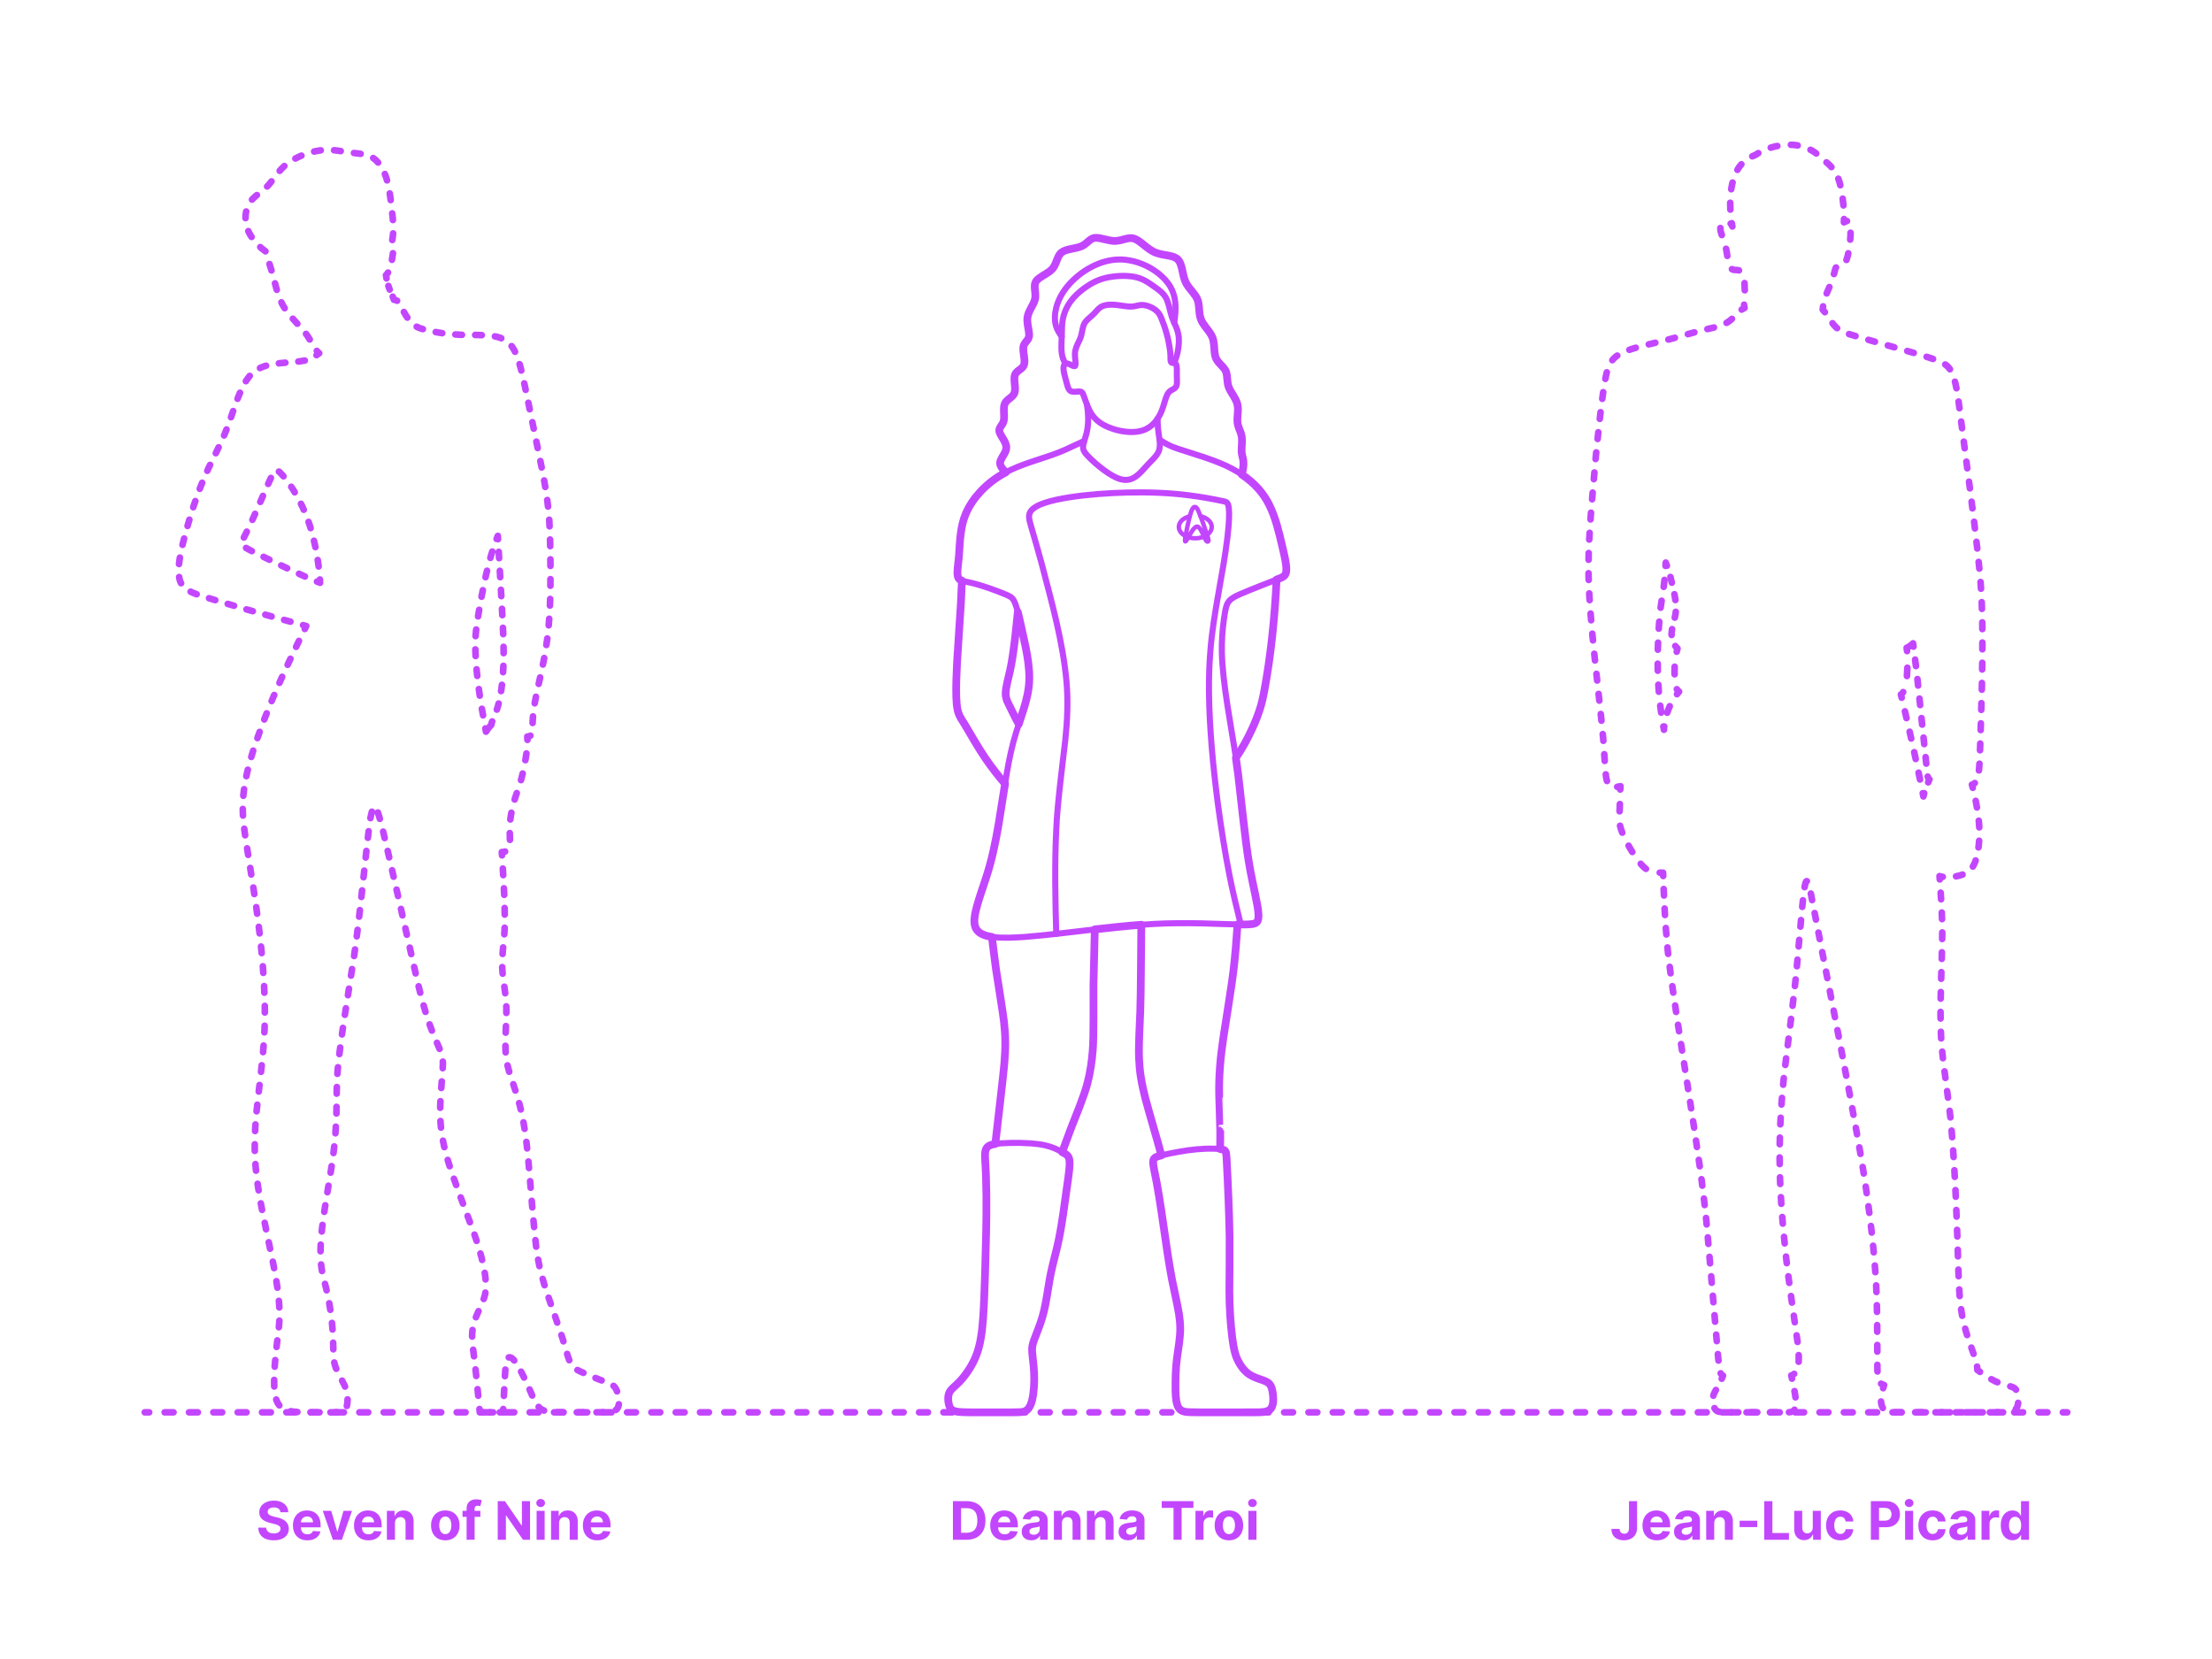 <?xml version="1.0" encoding="utf-8"?>
<!-- Generator: Adobe Illustrator 25.2.3, SVG Export Plug-In . SVG Version: 6.00 Build 0)  -->
<!DOCTYPE svg PUBLIC "-//W3C//DTD SVG 1.1//EN" "http://www.w3.org/Graphics/SVG/1.1/DTD/svg11.dtd">
<svg version="1.1" xmlns:x="http://ns.adobe.com/Extensibility/1.0/" xmlns:i="http://ns.adobe.com/AdobeIllustrator/10.0/" xmlns:graph="http://ns.adobe.com/Graphs/1.0/"
	 xmlns="http://www.w3.org/2000/svg" xmlns:xlink="http://www.w3.org/1999/xlink" xmlns:a="http://ns.adobe.com/AdobeSVGViewerExtensions/3.0/"
	 x="0px" y="0px" width="1000px" height="750px" viewBox="0 0 1000 750" enable-background="new 0 0 1000 750" xml:space="preserve"
	>
<g id="FILL-BACKGROUND">
	<rect x="0" y="0" fill="#FFFFFF" width="1000" height="750"/>
</g>
<g id="N-DIMENSIONS">
</g>
<g id="N-TEXT">
	<g>
		<g>
			<path fill="#C346FF" d="M126.784,683.66c-0.068-0.688-0.361-1.222-0.878-1.603c-0.517-0.38-1.219-0.571-2.105-0.571
				c-0.603,0-1.111,0.084-1.526,0.251c-0.415,0.167-0.731,0.399-0.95,0.694c-0.219,0.296-0.328,0.631-0.328,1.006
				c-0.011,0.312,0.056,0.585,0.2,0.818c0.145,0.233,0.345,0.433,0.601,0.601c0.256,0.168,0.551,0.312,0.886,0.435
				c0.335,0.123,0.693,0.226,1.074,0.311l1.568,0.375c0.761,0.171,1.46,0.398,2.097,0.682s1.188,0.633,1.653,1.048
				c0.466,0.415,0.828,0.903,1.087,1.466c0.258,0.562,0.391,1.208,0.396,1.935c-0.005,1.068-0.277,1.993-0.814,2.774
				c-0.537,0.781-1.31,1.386-2.318,1.815c-1.009,0.429-2.223,0.644-3.644,0.644c-1.409,0-2.635-0.216-3.678-0.647
				c-1.042-0.432-1.855-1.073-2.438-1.922c-0.583-0.85-0.888-1.902-0.916-3.158h3.571c0.04,0.585,0.209,1.072,0.507,1.461
				s0.699,0.682,1.202,0.878s1.072,0.294,1.709,0.294c0.625,0,1.169-0.091,1.632-0.272c0.463-0.182,0.823-0.435,1.078-0.759
				c0.256-0.324,0.384-0.696,0.384-1.116c0-0.392-0.115-0.722-0.345-0.989c-0.23-0.267-0.565-0.494-1.006-0.682
				s-0.979-0.358-1.615-0.512l-1.9-0.477c-1.472-0.358-2.633-0.917-3.486-1.679c-0.852-0.761-1.275-1.787-1.27-3.077
				c-0.005-1.057,0.277-1.98,0.848-2.77c0.571-0.79,1.356-1.406,2.356-1.849c1-0.443,2.136-0.665,3.409-0.665
				c1.295,0,2.428,0.222,3.396,0.665c0.969,0.443,1.723,1.06,2.263,1.849c0.54,0.79,0.818,1.705,0.835,2.745H126.784z"/>
			<path fill="#C346FF" d="M138.928,696.35c-1.346,0-2.504-0.274-3.473-0.823s-1.715-1.327-2.237-2.335
				c-0.523-1.009-0.784-2.203-0.784-3.584c0-1.347,0.261-2.528,0.784-3.545c0.522-1.017,1.26-1.81,2.211-2.378
				c0.952-0.568,2.07-0.852,3.354-0.852c0.863,0,1.669,0.138,2.416,0.413c0.747,0.276,1.4,0.689,1.96,1.24
				c0.56,0.551,0.996,1.243,1.308,2.075c0.312,0.833,0.469,1.806,0.469,2.919v0.997h-11.054v-2.25h7.637
				c0-0.522-0.114-0.985-0.341-1.389c-0.227-0.403-0.541-0.72-0.941-0.95c-0.401-0.23-0.865-0.345-1.394-0.345
				c-0.551,0-1.039,0.126-1.462,0.379s-0.754,0.591-0.993,1.014s-0.361,0.894-0.367,1.411v2.139c0,0.647,0.121,1.208,0.362,1.679
				c0.242,0.472,0.584,0.835,1.027,1.091c0.443,0.255,0.968,0.383,1.577,0.383c0.403,0,0.772-0.057,1.108-0.17
				c0.335-0.114,0.622-0.284,0.861-0.511c0.238-0.228,0.42-0.506,0.545-0.835l3.358,0.222c-0.17,0.807-0.519,1.51-1.044,2.109
				c-0.526,0.6-1.202,1.065-2.029,1.398C140.961,696.184,140.008,696.35,138.928,696.35z"/>
			<path fill="#C346FF" d="M159.145,683.003l-4.577,13.091h-4.091l-4.577-13.091h3.835l2.719,9.366h0.137l2.71-9.366H159.145z"/>
			<path fill="#C346FF" d="M166.534,696.35c-1.346,0-2.504-0.274-3.473-0.823s-1.715-1.327-2.237-2.335
				c-0.523-1.009-0.784-2.203-0.784-3.584c0-1.347,0.261-2.528,0.784-3.545c0.522-1.017,1.26-1.81,2.211-2.378
				c0.952-0.568,2.07-0.852,3.354-0.852c0.863,0,1.669,0.138,2.416,0.413c0.747,0.276,1.4,0.689,1.96,1.24
				c0.56,0.551,0.996,1.243,1.308,2.075c0.312,0.833,0.469,1.806,0.469,2.919v0.997h-11.054v-2.25h7.637
				c0-0.522-0.114-0.985-0.341-1.389c-0.227-0.403-0.541-0.72-0.941-0.95c-0.401-0.23-0.865-0.345-1.394-0.345
				c-0.551,0-1.039,0.126-1.462,0.379s-0.754,0.591-0.993,1.014s-0.361,0.894-0.367,1.411v2.139c0,0.647,0.121,1.208,0.362,1.679
				c0.242,0.472,0.584,0.835,1.027,1.091c0.443,0.255,0.968,0.383,1.577,0.383c0.403,0,0.772-0.057,1.108-0.17
				c0.335-0.114,0.622-0.284,0.861-0.511c0.238-0.228,0.42-0.506,0.545-0.835l3.358,0.222c-0.17,0.807-0.519,1.51-1.044,2.109
				c-0.526,0.6-1.202,1.065-2.029,1.398C168.566,696.184,167.613,696.35,166.534,696.35z"/>
			<path fill="#C346FF" d="M178.542,688.526v7.568h-3.631v-13.091h3.46v2.31h0.153c0.29-0.761,0.775-1.365,1.458-1.811
				c0.682-0.446,1.508-0.669,2.48-0.669c0.909,0,1.702,0.199,2.378,0.597c0.676,0.397,1.202,0.964,1.577,1.7
				s0.562,1.612,0.562,2.629v8.335h-3.631v-7.688c0.006-0.801-0.199-1.428-0.613-1.879c-0.415-0.452-0.986-0.677-1.713-0.677
				c-0.489,0-0.919,0.105-1.291,0.315c-0.372,0.21-0.662,0.516-0.87,0.917C178.655,687.482,178.548,687.963,178.542,688.526z"/>
			<path fill="#C346FF" d="M201.315,696.35c-1.324,0-2.467-0.283-3.431-0.848c-0.963-0.565-1.706-1.355-2.229-2.369
				c-0.523-1.015-0.784-2.192-0.784-3.533c0-1.353,0.261-2.536,0.784-3.55c0.522-1.014,1.266-1.804,2.229-2.37
				c0.963-0.565,2.106-0.848,3.431-0.848c1.324,0,2.467,0.283,3.43,0.848c0.963,0.565,1.706,1.355,2.229,2.37
				c0.522,1.014,0.784,2.197,0.784,3.55c0,1.341-0.261,2.518-0.784,3.533c-0.523,1.014-1.266,1.804-2.229,2.369
				C203.782,696.067,202.639,696.35,201.315,696.35z M201.332,693.538c0.602,0,1.105-0.172,1.508-0.516s0.709-0.814,0.916-1.411
				c0.208-0.597,0.312-1.275,0.312-2.037c0-0.761-0.104-1.44-0.312-2.037c-0.207-0.597-0.513-1.068-0.916-1.415
				c-0.403-0.346-0.906-0.52-1.508-0.52c-0.608,0-1.118,0.174-1.53,0.52c-0.412,0.347-0.722,0.818-0.929,1.415
				c-0.208,0.596-0.311,1.275-0.311,2.037c0,0.762,0.104,1.44,0.311,2.037s0.517,1.067,0.929,1.411
				C200.214,693.366,200.724,693.538,201.332,693.538z"/>
			<path fill="#C346FF" d="M217.167,683.003v2.727h-8.08v-2.727H217.167z M210.937,696.094v-14.037c0-0.949,0.186-1.735,0.559-2.361
				c0.372-0.625,0.882-1.093,1.53-1.406c0.647-0.312,1.383-0.469,2.208-0.469c0.557,0,1.066,0.043,1.53,0.128
				c0.463,0.085,0.808,0.162,1.035,0.23l-0.647,2.727c-0.142-0.045-0.317-0.088-0.524-0.128c-0.208-0.04-0.419-0.06-0.635-0.06
				c-0.534,0-0.906,0.124-1.117,0.371c-0.21,0.247-0.315,0.592-0.315,1.036v13.969H210.937z"/>
			<path fill="#C346FF" d="M239.616,678.64v17.455h-3.188l-7.594-10.986h-0.128v10.986h-3.69V678.64h3.239l7.534,10.978h0.154
				V678.64H239.616z"/>
			<path fill="#C346FF" d="M244.422,681.316c-0.54,0-1.003-0.179-1.389-0.537c-0.387-0.358-0.58-0.79-0.58-1.295
				c0-0.505,0.193-0.939,0.58-1.3c0.386-0.361,0.847-0.541,1.381-0.541c0.545,0,1.01,0.179,1.393,0.537
				c0.384,0.358,0.576,0.79,0.576,1.295c0,0.505-0.192,0.939-0.576,1.299C245.424,681.136,244.962,681.316,244.422,681.316z
				 M242.59,696.094v-13.091h3.631v13.091H242.59z"/>
			<path fill="#C346FF" d="M252.749,688.526v7.568h-3.631v-13.091h3.46v2.31h0.153c0.29-0.761,0.775-1.365,1.458-1.811
				c0.682-0.446,1.508-0.669,2.48-0.669c0.909,0,1.702,0.199,2.378,0.597c0.676,0.397,1.202,0.964,1.577,1.7
				s0.562,1.612,0.562,2.629v8.335h-3.631v-7.688c0.006-0.801-0.199-1.428-0.613-1.879c-0.415-0.452-0.986-0.677-1.713-0.677
				c-0.489,0-0.919,0.105-1.291,0.315c-0.372,0.21-0.662,0.516-0.87,0.917C252.861,687.482,252.754,687.963,252.749,688.526z"/>
			<path fill="#C346FF" d="M270.007,696.35c-1.346,0-2.504-0.274-3.473-0.823s-1.715-1.327-2.237-2.335
				c-0.523-1.009-0.784-2.203-0.784-3.584c0-1.347,0.261-2.528,0.784-3.545c0.522-1.017,1.26-1.81,2.211-2.378
				c0.952-0.568,2.07-0.852,3.354-0.852c0.863,0,1.669,0.138,2.416,0.413c0.747,0.276,1.4,0.689,1.96,1.24
				c0.56,0.551,0.996,1.243,1.308,2.075c0.312,0.833,0.469,1.806,0.469,2.919v0.997h-11.054v-2.25h7.637
				c0-0.522-0.114-0.985-0.341-1.389c-0.227-0.403-0.541-0.72-0.941-0.95c-0.401-0.23-0.865-0.345-1.394-0.345
				c-0.551,0-1.039,0.126-1.462,0.379s-0.754,0.591-0.993,1.014s-0.361,0.894-0.367,1.411v2.139c0,0.647,0.121,1.208,0.362,1.679
				c0.242,0.472,0.584,0.835,1.027,1.091c0.443,0.255,0.968,0.383,1.577,0.383c0.403,0,0.772-0.057,1.108-0.17
				c0.335-0.114,0.622-0.284,0.861-0.511c0.238-0.228,0.42-0.506,0.545-0.835l3.358,0.222c-0.17,0.807-0.519,1.51-1.044,2.109
				c-0.526,0.6-1.202,1.065-2.029,1.398C272.04,696.184,271.086,696.35,270.007,696.35z"/>
		</g>
	</g>
	<g>
		<g>
			<path fill="#C346FF" d="M436.978,696.094h-6.188V678.64h6.239c1.755,0,3.267,0.348,4.534,1.044
				c1.267,0.696,2.243,1.695,2.928,2.996c0.685,1.301,1.027,2.858,1.027,4.67c0,1.818-0.342,3.38-1.027,4.688
				c-0.685,1.307-1.665,2.31-2.94,3.008S438.75,696.094,436.978,696.094z M434.48,692.932h2.344c1.091,0,2.01-0.194,2.757-0.583
				s1.31-0.994,1.688-1.815c0.378-0.821,0.567-1.882,0.567-3.183c0-1.29-0.189-2.344-0.567-3.162s-0.939-1.42-1.683-1.807
				c-0.745-0.387-1.662-0.58-2.753-0.58h-2.352V692.932z"/>
			<path fill="#C346FF" d="M454.142,696.35c-1.346,0-2.504-0.274-3.473-0.823s-1.715-1.327-2.237-2.335
				c-0.523-1.009-0.784-2.203-0.784-3.584c0-1.347,0.261-2.528,0.784-3.545c0.522-1.017,1.26-1.81,2.211-2.378
				c0.952-0.568,2.07-0.852,3.354-0.852c0.863,0,1.669,0.138,2.416,0.413c0.747,0.276,1.4,0.689,1.96,1.24
				c0.56,0.551,0.996,1.243,1.308,2.075c0.312,0.833,0.469,1.806,0.469,2.919v0.997h-11.054v-2.25h7.637
				c0-0.522-0.114-0.985-0.341-1.389c-0.227-0.403-0.541-0.72-0.941-0.95c-0.401-0.23-0.865-0.345-1.394-0.345
				c-0.551,0-1.039,0.126-1.462,0.379s-0.754,0.591-0.993,1.014s-0.361,0.894-0.367,1.411v2.139c0,0.647,0.121,1.208,0.362,1.679
				c0.242,0.472,0.584,0.835,1.027,1.091c0.443,0.255,0.968,0.383,1.577,0.383c0.403,0,0.772-0.057,1.108-0.17
				c0.335-0.114,0.622-0.284,0.861-0.511c0.238-0.228,0.42-0.506,0.545-0.835l3.358,0.222c-0.17,0.807-0.519,1.51-1.044,2.109
				c-0.526,0.6-1.202,1.065-2.029,1.398C456.175,696.184,455.222,696.35,454.142,696.35z"/>
			<path fill="#C346FF" d="M466.253,696.341c-0.835,0-1.58-0.146-2.233-0.439s-1.169-0.727-1.547-1.304s-0.566-1.297-0.566-2.161
				c0-0.727,0.133-1.338,0.4-1.833c0.267-0.494,0.631-0.892,1.091-1.193c0.46-0.301,0.984-0.529,1.572-0.682
				c0.588-0.153,1.206-0.261,1.854-0.324c0.761-0.08,1.375-0.155,1.841-0.226c0.466-0.071,0.804-0.177,1.014-0.319
				c0.21-0.142,0.315-0.352,0.315-0.631v-0.051c0-0.54-0.169-0.958-0.507-1.253c-0.338-0.295-0.817-0.443-1.436-0.443
				c-0.653,0-1.173,0.144-1.56,0.431c-0.386,0.287-0.642,0.646-0.767,1.078l-3.358-0.273c0.17-0.795,0.506-1.484,1.006-2.067
				c0.5-0.582,1.146-1.031,1.939-1.347c0.792-0.315,1.711-0.473,2.757-0.473c0.728,0,1.425,0.085,2.092,0.255
				s1.262,0.435,1.781,0.793c0.52,0.358,0.931,0.817,1.231,1.376c0.301,0.56,0.452,1.229,0.452,2.007v8.83h-3.443v-1.815h-0.103
				c-0.21,0.409-0.491,0.769-0.844,1.078c-0.352,0.31-0.775,0.551-1.27,0.725C467.472,696.255,466.901,696.341,466.253,696.341z
				 M467.293,693.836c0.534,0,1.005-0.107,1.415-0.32s0.73-0.501,0.963-0.865c0.233-0.363,0.349-0.775,0.349-1.236v-1.389
				c-0.114,0.074-0.269,0.141-0.464,0.201c-0.196,0.06-0.417,0.113-0.661,0.162s-0.489,0.091-0.733,0.128s-0.466,0.07-0.665,0.098
				c-0.426,0.062-0.798,0.162-1.117,0.298c-0.318,0.136-0.565,0.319-0.741,0.549c-0.176,0.23-0.264,0.516-0.264,0.857
				c0,0.494,0.18,0.871,0.541,1.129C466.277,693.707,466.736,693.836,467.293,693.836z"/>
			<path fill="#C346FF" d="M480.077,688.526v7.568h-3.631v-13.091h3.46v2.31h0.153c0.29-0.761,0.775-1.365,1.458-1.811
				c0.682-0.446,1.508-0.669,2.48-0.669c0.909,0,1.702,0.199,2.378,0.597c0.676,0.397,1.202,0.964,1.577,1.7
				s0.562,1.612,0.562,2.629v8.335h-3.631v-7.688c0.006-0.801-0.199-1.428-0.613-1.879c-0.415-0.452-0.986-0.677-1.713-0.677
				c-0.489,0-0.919,0.105-1.291,0.315c-0.372,0.21-0.662,0.516-0.87,0.917C480.189,687.482,480.082,687.963,480.077,688.526z"/>
			<path fill="#C346FF" d="M495,688.526v7.568h-3.631v-13.091h3.46v2.31h0.153c0.29-0.761,0.775-1.365,1.458-1.811
				c0.682-0.446,1.508-0.669,2.48-0.669c0.909,0,1.702,0.199,2.378,0.597c0.676,0.397,1.202,0.964,1.577,1.7
				s0.562,1.612,0.562,2.629v8.335h-3.631v-7.688c0.006-0.801-0.199-1.428-0.613-1.879c-0.415-0.452-0.986-0.677-1.713-0.677
				c-0.489,0-0.919,0.105-1.291,0.315c-0.372,0.21-0.662,0.516-0.87,0.917C495.112,687.482,495.005,687.963,495,688.526z"/>
			<path fill="#C346FF" d="M510.025,696.341c-0.835,0-1.58-0.146-2.233-0.439s-1.169-0.727-1.547-1.304s-0.566-1.297-0.566-2.161
				c0-0.727,0.133-1.338,0.4-1.833c0.267-0.494,0.631-0.892,1.091-1.193c0.46-0.301,0.984-0.529,1.572-0.682
				c0.588-0.153,1.206-0.261,1.854-0.324c0.761-0.08,1.375-0.155,1.841-0.226c0.466-0.071,0.804-0.177,1.014-0.319
				c0.21-0.142,0.315-0.352,0.315-0.631v-0.051c0-0.54-0.169-0.958-0.507-1.253c-0.338-0.295-0.817-0.443-1.436-0.443
				c-0.653,0-1.173,0.144-1.56,0.431c-0.386,0.287-0.642,0.646-0.767,1.078l-3.358-0.273c0.17-0.795,0.506-1.484,1.006-2.067
				c0.5-0.582,1.146-1.031,1.939-1.347c0.792-0.315,1.711-0.473,2.757-0.473c0.728,0,1.425,0.085,2.092,0.255
				s1.262,0.435,1.781,0.793c0.52,0.358,0.931,0.817,1.231,1.376c0.301,0.56,0.452,1.229,0.452,2.007v8.83h-3.443v-1.815h-0.103
				c-0.21,0.409-0.491,0.769-0.844,1.078c-0.352,0.31-0.775,0.551-1.27,0.725C511.244,696.255,510.673,696.341,510.025,696.341z
				 M511.065,693.836c0.534,0,1.005-0.107,1.415-0.32s0.73-0.501,0.963-0.865c0.233-0.363,0.349-0.775,0.349-1.236v-1.389
				c-0.114,0.074-0.269,0.141-0.464,0.201c-0.196,0.06-0.417,0.113-0.661,0.162s-0.489,0.091-0.733,0.128s-0.466,0.07-0.665,0.098
				c-0.426,0.062-0.798,0.162-1.117,0.298c-0.318,0.136-0.565,0.319-0.741,0.549c-0.176,0.23-0.264,0.516-0.264,0.857
				c0,0.494,0.18,0.871,0.541,1.129C510.049,693.707,510.508,693.836,511.065,693.836z"/>
			<path fill="#C346FF" d="M525.187,681.682v-3.042h14.335v3.042h-5.344v14.412h-3.648v-14.412H525.187z"/>
			<path fill="#C346FF" d="M540.459,696.094v-13.091h3.52v2.284h0.136c0.239-0.812,0.639-1.428,1.202-1.845
				c0.562-0.418,1.21-0.626,1.943-0.626c0.182,0,0.378,0.011,0.588,0.034c0.21,0.022,0.395,0.054,0.554,0.094v3.221
				c-0.17-0.051-0.406-0.096-0.708-0.136c-0.301-0.04-0.577-0.06-0.827-0.06c-0.534,0-1.01,0.115-1.428,0.345
				c-0.417,0.23-0.747,0.55-0.988,0.959c-0.242,0.409-0.362,0.88-0.362,1.415v7.406H540.459z"/>
			<path fill="#C346FF" d="M555.57,696.35c-1.324,0-2.467-0.283-3.431-0.848c-0.963-0.565-1.706-1.355-2.229-2.369
				c-0.523-1.015-0.784-2.192-0.784-3.533c0-1.353,0.261-2.536,0.784-3.55c0.522-1.014,1.266-1.804,2.229-2.37
				c0.963-0.565,2.106-0.848,3.431-0.848c1.324,0,2.467,0.283,3.43,0.848c0.963,0.565,1.706,1.355,2.229,2.37
				c0.522,1.014,0.784,2.197,0.784,3.55c0,1.341-0.261,2.518-0.784,3.533c-0.523,1.014-1.266,1.804-2.229,2.369
				C558.038,696.067,556.894,696.35,555.57,696.35z M555.587,693.538c0.602,0,1.105-0.172,1.508-0.516s0.709-0.814,0.916-1.411
				c0.208-0.597,0.312-1.275,0.312-2.037c0-0.761-0.104-1.44-0.312-2.037c-0.207-0.597-0.513-1.068-0.916-1.415
				c-0.403-0.346-0.906-0.52-1.508-0.52c-0.608,0-1.118,0.174-1.53,0.52c-0.412,0.347-0.722,0.818-0.929,1.415
				c-0.208,0.596-0.311,1.275-0.311,2.037c0,0.762,0.104,1.44,0.311,2.037s0.517,1.067,0.929,1.411
				C554.469,693.366,554.979,693.538,555.587,693.538z"/>
			<path fill="#C346FF" d="M566.215,681.316c-0.54,0-1.003-0.179-1.389-0.537c-0.387-0.358-0.58-0.79-0.58-1.295
				c0-0.505,0.193-0.939,0.58-1.3c0.386-0.361,0.846-0.541,1.381-0.541c0.545,0,1.01,0.179,1.393,0.537
				c0.384,0.358,0.576,0.79,0.576,1.295c0,0.505-0.192,0.939-0.576,1.299C567.217,681.136,566.754,681.316,566.215,681.316z
				 M564.383,696.094v-13.091h3.631v13.091H564.383z"/>
		</g>
	</g>
	<g>
		<g>
			<path fill="#C346FF" d="M736.441,678.64h3.646v12.17c0,1.125-0.251,2.103-0.754,2.932c-0.502,0.83-1.2,1.469-2.092,1.917
				c-0.893,0.449-1.93,0.673-3.111,0.673c-1.051,0-2.004-0.187-2.859-0.559s-1.533-0.94-2.032-1.704
				c-0.501-0.764-0.747-1.726-0.741-2.885h3.673c0.011,0.46,0.106,0.854,0.286,1.181c0.178,0.327,0.426,0.577,0.74,0.75
				c0.316,0.173,0.689,0.26,1.121,0.26c0.455,0,0.84-0.098,1.155-0.294c0.315-0.196,0.556-0.484,0.72-0.865
				c0.165-0.38,0.248-0.849,0.248-1.406V678.64z"/>
			<path fill="#C346FF" d="M749.028,696.35c-1.347,0-2.504-0.274-3.473-0.823s-1.715-1.327-2.237-2.335
				c-0.523-1.009-0.784-2.203-0.784-3.584c0-1.347,0.261-2.528,0.784-3.545c0.522-1.017,1.26-1.81,2.211-2.378
				c0.952-0.568,2.07-0.852,3.354-0.852c0.863,0,1.669,0.138,2.416,0.413c0.747,0.276,1.4,0.689,1.96,1.24
				c0.561,0.551,0.996,1.243,1.309,2.075c0.312,0.833,0.469,1.806,0.469,2.919v0.997h-11.055v-2.25h7.637
				c0-0.522-0.113-0.985-0.341-1.389c-0.228-0.403-0.541-0.72-0.941-0.95c-0.401-0.23-0.865-0.345-1.394-0.345
				c-0.551,0-1.039,0.126-1.462,0.379s-0.754,0.591-0.993,1.014c-0.238,0.423-0.36,0.894-0.366,1.411v2.139
				c0,0.647,0.121,1.208,0.362,1.679c0.242,0.472,0.584,0.835,1.027,1.091c0.443,0.255,0.969,0.383,1.576,0.383
				c0.404,0,0.773-0.057,1.108-0.17s0.622-0.284,0.86-0.511c0.238-0.228,0.421-0.506,0.546-0.835l3.358,0.222
				c-0.171,0.807-0.52,1.51-1.045,2.109s-1.201,1.065-2.028,1.398C751.061,696.184,750.107,696.35,749.028,696.35z"/>
			<path fill="#C346FF" d="M761.139,696.341c-0.834,0-1.579-0.146-2.232-0.439s-1.169-0.727-1.547-1.304s-0.566-1.297-0.566-2.161
				c0-0.727,0.133-1.338,0.4-1.833c0.268-0.494,0.631-0.892,1.091-1.193s0.984-0.529,1.572-0.682
				c0.589-0.153,1.206-0.261,1.854-0.324c0.761-0.08,1.375-0.155,1.84-0.226c0.467-0.071,0.805-0.177,1.015-0.319
				s0.315-0.352,0.315-0.631v-0.051c0-0.54-0.169-0.958-0.508-1.253c-0.338-0.295-0.816-0.443-1.436-0.443
				c-0.653,0-1.174,0.144-1.56,0.431c-0.386,0.287-0.642,0.646-0.767,1.078l-3.358-0.273c0.171-0.795,0.506-1.484,1.006-2.067
				c0.5-0.582,1.146-1.031,1.938-1.347c0.793-0.315,1.712-0.473,2.758-0.473c0.727,0,1.424,0.085,2.092,0.255
				s1.262,0.435,1.781,0.793s0.931,0.817,1.231,1.376c0.302,0.56,0.452,1.229,0.452,2.007v8.83h-3.443v-1.815h-0.103
				c-0.21,0.409-0.491,0.769-0.844,1.078c-0.353,0.31-0.775,0.551-1.27,0.725C762.357,696.255,761.787,696.341,761.139,696.341z
				 M762.18,693.836c0.533,0,1.005-0.107,1.414-0.32s0.73-0.501,0.963-0.865c0.233-0.363,0.35-0.775,0.35-1.236v-1.389
				c-0.113,0.074-0.269,0.141-0.465,0.201c-0.195,0.06-0.416,0.113-0.66,0.162s-0.488,0.091-0.732,0.128s-0.467,0.07-0.665,0.098
				c-0.427,0.062-0.798,0.162-1.116,0.298c-0.318,0.136-0.566,0.319-0.742,0.549c-0.176,0.23-0.264,0.516-0.264,0.857
				c0,0.494,0.18,0.871,0.541,1.129C761.164,693.707,761.622,693.836,762.18,693.836z"/>
			<path fill="#C346FF" d="M774.963,688.526v7.568h-3.631v-13.091h3.461v2.31h0.152c0.29-0.761,0.775-1.365,1.458-1.811
				c0.682-0.446,1.509-0.669,2.479-0.669c0.91,0,1.702,0.199,2.379,0.597c0.676,0.397,1.201,0.964,1.576,1.7
				s0.562,1.612,0.562,2.629v8.335h-3.631v-7.688c0.006-0.801-0.199-1.428-0.613-1.879c-0.415-0.452-0.986-0.677-1.713-0.677
				c-0.489,0-0.92,0.105-1.291,0.315c-0.373,0.21-0.662,0.516-0.87,0.917C775.075,687.482,774.969,687.963,774.963,688.526z"/>
			<path fill="#C346FF" d="M794.412,687.486v2.881h-7.961v-2.881H794.412z"/>
			<path fill="#C346FF" d="M797.574,696.094V678.64h3.689v14.412h7.483v3.042H797.574z"/>
			<path fill="#C346FF" d="M819.52,690.521v-7.517h3.631v13.091h-3.486v-2.378h-0.137c-0.295,0.767-0.785,1.384-1.469,1.85
				c-0.686,0.466-1.52,0.699-2.502,0.699c-0.875,0-1.645-0.199-2.311-0.597c-0.664-0.397-1.183-0.963-1.555-1.696
				s-0.561-1.611-0.566-2.634v-8.335h3.631v7.688c0.005,0.772,0.213,1.383,0.621,1.833c0.41,0.449,0.958,0.673,1.646,0.673
				c0.438,0,0.847-0.101,1.228-0.302s0.688-0.501,0.924-0.899C819.41,691.597,819.525,691.105,819.52,690.521z"/>
			<path fill="#C346FF" d="M831.963,696.35c-1.342,0-2.494-0.286-3.457-0.857c-0.963-0.571-1.701-1.365-2.215-2.382
				c-0.516-1.017-0.771-2.188-0.771-3.511c0-1.341,0.26-2.519,0.779-3.533s1.26-1.807,2.221-2.378
				c0.959-0.571,2.102-0.856,3.426-0.856c1.143,0,2.143,0.208,3,0.622s1.537,0.997,2.037,1.747s0.775,1.631,0.826,2.642h-3.426
				c-0.097-0.653-0.352-1.18-0.763-1.581c-0.412-0.4-0.95-0.601-1.615-0.601c-0.562,0-1.053,0.152-1.47,0.456
				c-0.418,0.304-0.743,0.746-0.977,1.326c-0.232,0.58-0.35,1.281-0.35,2.105c0,0.835,0.115,1.545,0.346,2.131
				c0.23,0.585,0.555,1.031,0.976,1.338s0.912,0.46,1.475,0.46c0.415,0,0.788-0.085,1.12-0.255c0.333-0.17,0.608-0.419,0.827-0.746
				s0.362-0.72,0.431-1.181h3.426c-0.057,1-0.328,1.879-0.813,2.638c-0.485,0.759-1.155,1.351-2.007,1.777
				C834.136,696.137,833.127,696.35,831.963,696.35z"/>
			<path fill="#C346FF" d="M845.777,696.094V678.64h6.887c1.324,0,2.451,0.251,3.384,0.754c0.932,0.503,1.644,1.199,2.135,2.088
				s0.737,1.914,0.737,3.073c0,1.159-0.25,2.182-0.75,3.068s-1.223,1.577-2.169,2.071c-0.946,0.494-2.09,0.741-3.431,0.741h-4.389
				v-2.958h3.792c0.71,0,1.297-0.124,1.761-0.371c0.463-0.247,0.809-0.591,1.039-1.031c0.23-0.44,0.346-0.947,0.346-1.521
				c0-0.58-0.115-1.087-0.346-1.521s-0.578-0.772-1.044-1.014s-1.057-0.362-1.772-0.362h-2.488v14.438H845.777z"/>
			<path fill="#C346FF" d="M863.087,681.316c-0.54,0-1.003-0.179-1.39-0.537s-0.579-0.79-0.579-1.295c0-0.505,0.192-0.939,0.579-1.3
				s0.848-0.541,1.381-0.541c0.546,0,1.01,0.179,1.394,0.537c0.384,0.358,0.575,0.79,0.575,1.295c0,0.505-0.191,0.939-0.575,1.299
				C864.088,681.136,863.627,681.316,863.087,681.316z M861.254,696.094v-13.091h3.631v13.091H861.254z"/>
			<path fill="#C346FF" d="M873.697,696.35c-1.341,0-2.492-0.286-3.455-0.857c-0.963-0.571-1.702-1.365-2.217-2.382
				c-0.514-1.017-0.771-2.188-0.771-3.511c0-1.341,0.26-2.519,0.78-3.533s1.26-1.807,2.22-2.378
				c0.961-0.571,2.103-0.856,3.427-0.856c1.142,0,2.142,0.208,3,0.622s1.536,0.997,2.036,1.747s0.776,1.631,0.828,2.642h-3.427
				c-0.097-0.653-0.351-1.18-0.763-1.581c-0.412-0.4-0.951-0.601-1.615-0.601c-0.562,0-1.053,0.152-1.471,0.456
				c-0.417,0.304-0.742,0.746-0.975,1.326c-0.234,0.58-0.35,1.281-0.35,2.105c0,0.835,0.115,1.545,0.345,2.131
				c0.229,0.585,0.556,1.031,0.976,1.338s0.912,0.46,1.475,0.46c0.414,0,0.789-0.085,1.121-0.255s0.607-0.419,0.826-0.746
				s0.362-0.72,0.431-1.181h3.427c-0.058,1-0.328,1.879-0.814,2.638c-0.486,0.759-1.154,1.351-2.008,1.777
				C875.871,696.137,874.862,696.35,873.697,696.35z"/>
			<path fill="#C346FF" d="M885.612,696.341c-0.835,0-1.579-0.146-2.233-0.439c-0.652-0.292-1.168-0.727-1.547-1.304
				c-0.377-0.577-0.566-1.297-0.566-2.161c0-0.727,0.134-1.338,0.4-1.833c0.268-0.494,0.631-0.892,1.092-1.193
				c0.46-0.301,0.984-0.529,1.572-0.682s1.205-0.261,1.854-0.324c0.762-0.08,1.375-0.155,1.841-0.226
				c0.466-0.071,0.804-0.177,1.015-0.319c0.209-0.142,0.314-0.352,0.314-0.631v-0.051c0-0.54-0.168-0.958-0.507-1.253
				c-0.338-0.295-0.817-0.443-1.437-0.443c-0.652,0-1.173,0.144-1.559,0.431c-0.387,0.287-0.643,0.646-0.768,1.078l-3.357-0.273
				c0.17-0.795,0.506-1.484,1.006-2.067c0.5-0.582,1.146-1.031,1.938-1.347c0.792-0.315,1.712-0.473,2.757-0.473
				c0.728,0,1.425,0.085,2.092,0.255c0.668,0.17,1.262,0.435,1.781,0.793c0.521,0.358,0.932,0.817,1.232,1.376
				s0.451,1.229,0.451,2.007v8.83h-3.443v-1.815h-0.102c-0.211,0.409-0.492,0.769-0.844,1.078c-0.353,0.31-0.775,0.551-1.27,0.725
				C886.831,696.255,886.26,696.341,885.612,696.341z M886.652,693.836c0.533,0,1.006-0.107,1.414-0.32
				c0.41-0.213,0.73-0.501,0.964-0.865c0.233-0.363,0.349-0.775,0.349-1.236v-1.389c-0.113,0.074-0.268,0.141-0.464,0.201
				c-0.196,0.06-0.417,0.113-0.661,0.162s-0.488,0.091-0.732,0.128s-0.466,0.07-0.664,0.098c-0.427,0.062-0.799,0.162-1.117,0.298
				c-0.318,0.136-0.565,0.319-0.741,0.549c-0.177,0.23-0.265,0.516-0.265,0.857c0,0.494,0.181,0.871,0.541,1.129
				C885.637,693.707,886.096,693.836,886.652,693.836z"/>
			<path fill="#C346FF" d="M895.805,696.094v-13.091h3.521v2.284h0.136c0.239-0.812,0.64-1.428,1.202-1.845
				c0.562-0.418,1.21-0.626,1.943-0.626c0.182,0,0.378,0.011,0.588,0.034c0.21,0.022,0.396,0.054,0.554,0.094v3.221
				c-0.17-0.051-0.406-0.096-0.707-0.136c-0.301-0.04-0.576-0.06-0.826-0.06c-0.535,0-1.01,0.115-1.428,0.345
				s-0.748,0.55-0.988,0.959c-0.242,0.409-0.363,0.88-0.363,1.415v7.406H895.805z"/>
			<path fill="#C346FF" d="M909.825,696.307c-0.995,0-1.894-0.257-2.698-0.771c-0.804-0.514-1.439-1.273-1.908-2.276
				c-0.469-1.002-0.703-2.234-0.703-3.694c0-1.5,0.241-2.749,0.725-3.746c0.482-0.998,1.126-1.745,1.93-2.242
				c0.805-0.497,1.686-0.746,2.646-0.746c0.732,0,1.346,0.124,1.837,0.371s0.89,0.554,1.192,0.92
				c0.305,0.367,0.536,0.726,0.695,1.078h0.111v-6.562h3.621v17.455h-3.579v-2.097h-0.153c-0.17,0.364-0.41,0.723-0.721,1.078
				c-0.31,0.355-0.71,0.649-1.201,0.882C911.127,696.191,910.529,696.307,909.825,696.307z M910.976,693.418
				c0.585,0,1.081-0.16,1.487-0.481c0.406-0.321,0.719-0.771,0.938-1.351c0.219-0.58,0.328-1.259,0.328-2.037
				s-0.107-1.455-0.324-2.028c-0.216-0.574-0.528-1.017-0.938-1.33c-0.408-0.312-0.906-0.469-1.491-0.469
				c-0.597,0-1.1,0.162-1.509,0.486c-0.408,0.324-0.719,0.772-0.929,1.347c-0.21,0.574-0.315,1.238-0.315,1.994
				c0,0.761,0.106,1.433,0.32,2.016c0.213,0.583,0.521,1.037,0.928,1.364S910.379,693.418,910.976,693.418z"/>
		</g>
	</g>
</g>
<g id="_x32_D_x24_AG-DIAGRAM">
	<g id="POLYLINE_1778_">
		<g>
			<g>
				
					<line fill="none" stroke="#C346FF" stroke-width="3" stroke-linecap="round" stroke-linejoin="round" x1="65.437" y1="638.485" x2="67.437" y2="638.485"/>
				
					<line fill="none" stroke="#C346FF" stroke-width="3" stroke-linecap="round" stroke-linejoin="round" stroke-dasharray="4.001,7.001" x1="74.438" y1="638.485" x2="929.062" y2="638.485"/>
				
					<line fill="none" stroke="#C346FF" stroke-width="3" stroke-linecap="round" stroke-linejoin="round" x1="932.563" y1="638.485" x2="934.563" y2="638.485"/>
			</g>
		</g>
	</g>
</g>
<g id="_x32_D_x24_AG-GUIDES">
</g>
<g id="_x32_D_x24_AG-DETAILS-DIAGRAM">
	<g id="POLYLINE_1263_">
		<g>
			<g>
				<path fill="none" stroke="#C346FF" stroke-width="3" stroke-linecap="round" stroke-linejoin="round" d="M137.001,282.612
					c0.486,0.134,0.968,0.268,1.445,0.4c-0.221,0.448-0.442,0.896-0.663,1.345"/>
				
					<path fill="none" stroke="#C346FF" stroke-width="3" stroke-linecap="round" stroke-linejoin="round" stroke-dasharray="2.989,5.978" d="
					M135.158,289.728c-7.265,14.994-14.248,30.554-19.571,46.185c-2.901,8.679-5.416,17.679-5.793,26.87
					c-0.142,3.425,0.038,6.934,0.423,10.338c0.847,7.344,4.567,29.022,5.546,36.368c1.254,8.843,2.39,18.781,3.094,27.688
					c0.784,10.114,1.166,20.514,0.62,30.649c-0.54,11.529-2.581,24.931-3.676,36.439c-0.638,6.948-0.868,14.089-0.392,21.054
					c0.463,7.396,1.79,15.058,3.188,22.337l5.07,24.349c1.815,9.481,3.473,19.281,2.301,28.94
					c-0.959,8.191-2.195,17.168-2.015,25.393c0.066,1.818,0.22,3.664,0.659,5.434c0.289,1.147,0.714,2.283,1.408,3.249
					c0.461,0.644,1.045,1.2,1.71,1.629c0.955,0.62,2.055,0.987,3.162,1.226c2.324,0.492,4.797,0.55,7.168,0.597
					c1.942-0.047,14.511,0.129,16.134-0.081c0.446-0.062,0.898-0.172,1.285-0.411c0.433-0.262,0.741-0.687,0.944-1.144
					c0.258-0.576,0.406-1.2,0.513-1.821c0.294-1.886,0.298-3.88-0.096-5.751c-0.256-1.181-0.741-2.31-1.28-3.387l-2.203-4.213
					c-0.688-1.372-1.387-2.787-1.854-4.246c-0.297-0.924-0.497-1.89-0.608-2.854c-0.222-1.621-0.242-7.007-0.302-8.742
					c-0.104-3.426-0.38-7.038-0.813-10.438c-0.543-4.207-1.265-8.61-2.274-12.729c-0.832-3.283-1.971-7.212-2.311-10.567
					c-0.488-4.338-0.334-8.791,0.028-13.133c0.995-11.302,4.022-26.024,5.49-37.307c0.78-5.992,1.195-12.243,1.374-18.281
					c0.09-5.619,0.068-14.697,0.63-20.185c1.037-12.573,5.382-37.899,7.309-50.656c2.369-15.473,5.088-44.37,7.008-60.13
					c0.191-1.386,0.457-2.822,0.776-4.185c0.179-0.753,0.383-1.543,0.64-2.273c0.122-0.336,0.254-0.681,0.443-0.987
					c0.089-0.138,0.192-0.283,0.346-0.353l0.006-0.002l0.006-0.002l0.006-0.002l0.006-0.002l0.006-0.002l0.006-0.002l0.006-0.002
					l0.006-0.001l0.006-0.001l0.006-0.001l0.006-0.001l0.006-0.001l0.006-0.001l0.006-0.001l0.006-0.001l0.006,0l0.006,0l0.006,0
					l0.006,0h0.006h0.006h0.006l0.006,0h0.006l0.006,0l0.006,0.001l0.006,0l0.006,0.001l0.006,0.001l0.006,0.001l0.006,0.001
					l0.006,0.001l0.006,0.001l0.006,0.002l0.006,0.001l0.006,0.002l0.006,0.002l0.006,0.002l0.006,0.002
					c0.111,0.042,0.199,0.129,0.275,0.218c0.361,0.46,0.575,1.058,0.789,1.599c0.616,1.654,1.119,3.538,1.582,5.248
					c1.583,5.361,15.091,65.675,16.74,72.695c1.991,8.335,4.316,16.876,7.681,24.765c0.615,1.466,2.34,5.324,2.837,6.761
					c0.266,0.751,0.494,1.533,0.632,2.318c0.161,0.895,0.21,1.821,0.208,2.729c0.019,2.183-0.762,10.802-0.913,13.117
					c-0.245,3.899-0.438,8.038-0.246,11.936c0.143,3.04,0.514,6.127,1.068,9.119c0.641,3.475,1.551,6.981,2.59,10.358
					c2.261,7.513,8.551,23.787,11.309,31.341c1.821,5.152,3.533,10.524,4.629,15.88c0.597,2.987,1.032,6.049,0.993,9.102
					c-0.022,1.138-0.131,2.292-0.375,3.404c-0.218,1.007-0.552,2.007-0.934,2.964c-0.803,2.004-2.429,5.341-3.201,7.351
					c-0.719,1.821-1.298,3.726-1.537,5.673c-0.321,2.484-0.164,5.028,0.102,7.511c0.991,7.316,2.033,17.159,2.786,25.332"/>
				<path fill="none" stroke="#C346FF" stroke-width="3" stroke-linecap="round" stroke-linejoin="round" d="M216.757,636.992
					c0.045,0.508,0.088,1.006,0.13,1.493h1.5"/>
				
					<line fill="none" stroke="#C346FF" stroke-width="3" stroke-linecap="round" stroke-linejoin="round" stroke-dasharray="1.51,3.019" x1="221.405" y1="638.485" x2="224.424" y2="638.485"/>
				<path fill="none" stroke="#C346FF" stroke-width="3" stroke-linecap="round" stroke-linejoin="round" d="M225.934,638.485h1.5
					c0.019-0.341,0.046-0.853,0.077-1.495"/>
				
					<path fill="none" stroke="#C346FF" stroke-width="3" stroke-linecap="round" stroke-linejoin="round" stroke-dasharray="2.974,5.949" d="
					M227.795,631.049c0.251-5.249,0.56-11.447,0.735-12.987c0.08-0.797,0.176-1.644,0.347-2.425c0.128-0.55,0.267-1.123,0.597-1.59
					c0.122-0.167,0.283-0.312,0.48-0.381c0.214-0.078,0.449-0.066,0.669-0.021c0.62,0.131,1.112,0.576,1.534,1.025
					c0.792,0.871,1.424,1.892,2.024,2.901c1.73,2.987,3.305,6.278,4.739,9.419c1.064,2.296,2.53,6.34,4.01,8.355
					c0.516,0.705,1.144,1.342,1.895,1.795c0.826,0.502,1.767,0.792,2.712,0.974c1.541,0.292,3.16,0.333,4.725,0.36
					c3.206-0.012,18.31,0.05,21.184-0.029c0.844-0.031,1.728-0.076,2.562-0.2c0.727-0.112,1.466-0.277,2.11-0.644
					c0.538-0.303,0.98-0.77,1.245-1.328c0.443-0.928,0.481-1.988,0.449-2.999c-0.054-1.273-0.262-2.553-0.657-3.766
					c-0.282-0.85-0.661-1.686-1.225-2.388c-0.897-1.125-2.267-1.716-3.582-2.209c-4.023-1.396-8.203-3.154-12.072-4.93
					c-0.815-0.386-1.642-0.806-2.36-1.354c-0.58-0.438-1.091-0.974-1.501-1.575c-0.399-0.58-0.714-1.22-0.98-1.87
					c-0.755-1.779-2.464-7.997-3.069-9.927c-1.047-3.487-5.682-16.627-6.936-20.298c-1.804-5.402-3.438-11.056-4.375-16.674
					c-1.464-7.729-3.606-38.07-4.436-46.373c-0.791-7.486-1.765-15.189-3.717-22.467c-0.966-3.775-2.749-8.979-4-12.719
					c-0.528-1.618-1.072-3.381-1.456-5.037c-0.968-4.054-1.045-8.297-0.94-12.446l0.365-8.835c0.083-2.826,0.088-5.781-0.166-8.592
					c-0.313-3.61-1.19-8.501-1.511-12.106c-0.221-2.344-0.219-4.758-0.085-7.108c0.228-4.009,0.893-8.894,1.025-12.906
					c0.257-9.526-0.392-20.191-0.999-30.033"/>
				<path fill="none" stroke="#C346FF" stroke-width="3" stroke-linecap="round" stroke-linejoin="round" d="M226.956,386.69
					c-0.031-0.501-0.061-1-0.09-1.496c0.494-0.009,1.008-0.064,1.482-0.22"/>
				
					<path fill="none" stroke="#C346FF" stroke-width="3" stroke-linecap="round" stroke-linejoin="round" stroke-dasharray="3.078,6.156" d="
					M230.535,379.685c-0.005-2.134-0.192-4.52-0.06-6.542c0.225-4.319,1.156-8.609,2.5-12.712c0.722-2.142,2.052-5.849,2.619-7.979
					c0.783-2.848,1.398-5.85,1.91-8.757c0.309-1.788,0.607-3.731,0.804-5.534c0.021-0.198,0.042-0.396,0.06-0.595"/>
				<path fill="none" stroke="#C346FF" stroke-width="3" stroke-linecap="round" stroke-linejoin="round" d="M238.456,334.488
					l-0.096-1.497c0.412-0.009,0.837-0.069,1.204-0.268c0.076-0.041,0.148-0.088,0.216-0.142"/>
				
					<path fill="none" stroke="#C346FF" stroke-width="3" stroke-linecap="round" stroke-linejoin="round" stroke-dasharray="2.986,5.972" d="
					M240.788,326.842c0.003-0.204,0.008-0.395,0.015-0.569c0.221-7.35,2.6-16.148,4.127-23.374
					c1.369-6.384,2.52-13.055,3.081-19.559c0.97-10.713,0.912-22.343,0.782-33.123c-0.097-6.456-0.225-13.75-0.911-20.15
					c-0.561-5.598-1.598-11.502-2.656-17.035c-1.606-7.591-7.571-37.451-9.266-44.391c-0.496-1.985-1.065-4.23-1.719-6.156
					c-0.633-1.867-1.391-3.728-2.483-5.377c-0.845-1.28-1.936-2.41-3.234-3.234c-1.658-1.065-3.587-1.634-5.52-1.944
					c-3.936-0.654-10.482-0.466-14.517-0.578c-5.507-0.138-11.047-0.911-16.377-2.303c-1.189-0.316-2.403-0.667-3.505-1.22
					c-0.72-0.36-1.398-0.815-2.001-1.349c-0.921-0.814-1.687-1.802-2.385-2.809c-1.105-1.613-2.072-3.357-2.927-5.114
					c-0.031-0.061-0.062-0.125-0.094-0.192"/>
				<path fill="none" stroke="#C346FF" stroke-width="3" stroke-linecap="round" stroke-linejoin="round" d="M179.524,135.961
					c-0.438-0.242-0.941-0.378-1.428-0.444c-0.158-0.456-0.343-0.924-0.542-1.399"/>
				
					<path fill="none" stroke="#C346FF" stroke-width="3" stroke-linecap="round" stroke-linejoin="round" stroke-dasharray="1.748,3.497" d="
					M176.171,130.905c-0.126-0.312-0.244-0.621-0.35-0.924c-0.278-0.784-0.51-1.59-0.708-2.406"/>
				<path fill="none" stroke="#C346FF" stroke-width="3" stroke-linecap="round" stroke-linejoin="round" d="M174.743,125.863
					c-0.095-0.492-0.181-0.984-0.261-1.474c0.367-0.343,0.672-0.743,0.93-1.172"/>
				
					<path fill="none" stroke="#C346FF" stroke-width="3" stroke-linecap="round" stroke-linejoin="round" stroke-dasharray="3.025,6.05" d="
					M177.194,117.466c0.323-1.801,0.627-3.661,0.564-5.49c-0.038-0.889-0.164-1.796-0.539-2.61c0.304-1.804,0.553-3.666,0.593-5.496
					c0.046-1.799-0.105-3.687-0.28-5.479c-0.462-3.815-0.911-8.685-1.553-12.436c-0.584-3.347-1.485-6.703-3.129-9.695
					c-1.015-1.837-2.328-3.569-4.074-4.765c-1.238-0.85-2.686-1.347-4.145-1.659c-2.144-0.463-4.763-0.618-6.932-0.948
					c-2.459-0.373-5.622-0.976-8.076-1.083c-1.724-0.093-3.479-0.024-5.186,0.229c-2.596,0.382-5.165,1.118-7.601,2.09
					c-2.342,0.945-4.615,2.13-6.657,3.621c-2.038,1.464-3.746,3.354-5.255,5.348c-1.498,1.977-3.136,4.392-4.986,6.027
					c-1.855,1.682-4.134,3.089-5.843,4.929c-1.988,2.099-2.953,4.993-3.096,7.845c-0.076,1.512,0.082,3.042,0.497,4.499
					c0.497,1.764,1.343,3.424,2.366,4.939c1.646,2.423,3.707,4.587,6.128,6.245c0.713,2.358,2.313,7.083,2.973,9.417
					c0.788,2.743,1.789,7.007,2.679,9.688c0.741,2.268,1.674,4.508,2.957,6.526c2.057,3.264,5.203,6.367,7.742,9.268
					c1.335,1.516,2.598,3.141,3.624,4.884l1.594,2.748"/>
				<path fill="none" stroke="#C346FF" stroke-width="3" stroke-linecap="round" stroke-linejoin="round" d="M143.235,158.626
					c0.321,0.384,0.672,0.741,1.065,1.052l-1.209,0.888"/>
				
					<path fill="none" stroke="#C346FF" stroke-width="3" stroke-linecap="round" stroke-linejoin="round" stroke-dasharray="2.945,5.891" d="
					M137.779,162.989c-3.224,0.667-7.812,0.841-10.776,1.148c-4.029,0.408-8.257,1.09-11.612,3.516
					c-2.119,1.499-3.702,3.628-4.948,5.879c-1.558,2.805-2.751,5.888-3.851,8.899c-1.358,3.829-3.543,10.406-5.125,14.06
					c-1.444,3.536-5.476,11.561-7.183,15.1c-5.129,10.951-8.754,22.747-11.711,34.456c-0.673,2.823-1.303,5.792-1.617,8.676
					c-0.191,1.798-0.282,3.636-0.082,5.437c0.126,1.101,0.367,2.206,0.832,3.216c0.338,0.735,0.805,1.414,1.367,1.995
					c0.751,0.781,1.667,1.394,2.621,1.899c1.042,0.551,2.174,0.997,3.283,1.396c13.271,4.417,30.844,9.209,45.184,13.162"/>
			</g>
		</g>
	</g>
	<g id="POLYLINE_1264_">
		<g>
			<g>
				<path fill="none" stroke="#C346FF" stroke-width="3" stroke-linecap="round" stroke-linejoin="round" d="M220.564,329.545
					c-0.298,0.404-0.584,0.815-0.86,1.228l-0.265-1.477"/>
				
					<path fill="none" stroke="#C346FF" stroke-width="3" stroke-linecap="round" stroke-linejoin="round" stroke-dasharray="3.003,6.007" d="
					M218.379,323.384l-0.766-4.274c-1.141-6.919-2.117-14.358-2.536-21.353c-0.192-3.358-0.313-6.823-0.085-10.181
					c0.209-3.176,0.766-6.678,1.277-9.828c0.691-4.192,1.616-9.192,2.477-13.358c1.253-6,2.712-12.093,4.735-17.925"/>
				<path fill="none" stroke="#C346FF" stroke-width="3" stroke-linecap="round" stroke-linejoin="round" d="M224.513,243.645
					c0.18-0.467,0.365-0.932,0.553-1.394c0.026,0.48,0.053,0.98,0.082,1.496"/>
				
					<path fill="none" stroke="#C346FF" stroke-width="3" stroke-linecap="round" stroke-linejoin="round" stroke-dasharray="2.867,5.733" d="
					M225.472,249.469c0.712,12.334,1.75,29.44,2.098,38.92c0.11,3.919,0.169,8.257,0.024,12.158
					c-0.184,4.93-0.611,9.959-1.554,14.805c-0.525,2.781-1.343,5.511-2.386,8.147"/>
				<path fill="none" stroke="#C346FF" stroke-width="3" stroke-linecap="round" stroke-linejoin="round" d="M222.522,326.135
					c-0.019,0.041-0.038,0.082-0.057,0.123c-0.173,0.414-0.357,0.858-0.298,1.316c-0.333,0.368-0.656,0.75-0.969,1.142"/>
			</g>
		</g>
	</g>
	<g id="POLYLINE_1265_">
		<g>
			<g>
				<path fill="none" stroke="#C346FF" stroke-width="3" stroke-linecap="round" stroke-linejoin="round" d="M144.617,261.977
					c0.031,0.5,0.057,0.999,0.078,1.498c-0.457-0.176-0.922-0.359-1.394-0.549"/>
				
					<path fill="none" stroke="#C346FF" stroke-width="3" stroke-linecap="round" stroke-linejoin="round" stroke-dasharray="2.957,5.914" d="
					M137.859,260.62c-7.71-3.414-16.383-7.764-23.027-10.976c-1.39-0.72-3.1-1.577-4.416-2.401
					c-0.201-0.128-0.413-0.266-0.598-0.416c-0.17-0.138-0.332-0.295-0.438-0.488c-0.084-0.151-0.126-0.323-0.131-0.496
					c-0.008-0.65,0.306-1.339,0.56-1.93c0.574-1.265,1.757-3.465,2.355-4.722c2.382-4.895,7.189-16.168,9.441-21.273
					c0.732-1.566,1.487-3.321,2.389-4.792c0.115-0.176,0.233-0.359,0.391-0.5c0.096-0.086,0.218-0.148,0.348-0.156
					c0.17-0.011,0.336,0.049,0.488,0.12c0.429,0.209,0.803,0.526,1.158,0.841c0.805,0.732,1.541,1.577,2.232,2.416
					c3.75,4.664,6.714,9.955,9.095,15.434c2.304,5.354,3.885,11.067,5.039,16.773c0.714,3.608,1.289,7.29,1.64,10.975"/>
			</g>
		</g>
	</g>
	<g id="POLYLINE_1292_">
		<g>
			<g>
				<path fill="none" stroke="#C346FF" stroke-width="3" stroke-linecap="round" stroke-linejoin="round" d="M891.857,356.151
					c-0.126-0.486-0.256-0.969-0.39-1.449c0.435-0.094,0.85-0.292,1.181-0.593c0.042-0.038,0.082-0.076,0.121-0.116"/>
				
					<path fill="none" stroke="#C346FF" stroke-width="3" stroke-linecap="round" stroke-linejoin="round" stroke-dasharray="3.044,6.088" d="
					M894.626,348.29c0.024-0.205,0.048-0.409,0.07-0.612c0.503-3.872,1.069-32.526,1.27-37.096
					c0.246-13.975,0.521-29.983-0.357-43.865c-1.006-18.344-8.035-67.696-10.348-86.51c-0.412-2.732-0.885-5.627-1.624-8.294
					c-0.421-1.486-0.931-2.995-1.703-4.34c-0.506-0.884-1.159-1.696-1.946-2.346c-0.801-0.668-1.726-1.184-2.67-1.62
					c-3.486-1.549-7.717-2.697-11.358-3.851c-1.756-0.529-29.348-8.371-30.033-8.72c-1.223-0.416-2.473-0.878-3.613-1.487
					c-0.791-0.421-1.545-0.931-2.208-1.535c-1.197-1.089-2.122-2.474-2.994-3.827c-0.117-0.184-0.24-0.378-0.367-0.579"/>
				<path fill="none" stroke="#C346FF" stroke-width="3" stroke-linecap="round" stroke-linejoin="round" d="M824.99,141.127
					l-0.979-1.137c0.071-0.493,0.128-0.99,0.172-1.489"/>
				
					<path fill="none" stroke="#C346FF" stroke-width="3" stroke-linecap="round" stroke-linejoin="round" stroke-dasharray="3.12,6.241" d="
					M825.809,132.645c0.485-1.062,0.921-2.148,1.356-3.216c0.996-2.541,1.922-5.168,2.534-7.83c0.087-0.298,0.202-0.609,0.439-0.822
					c0.324-0.284,0.779-0.362,1.189-0.444c0.565-0.109,1.204-0.174,1.718-0.445c0.395-0.198,0.72-0.514,0.968-0.876
					c0.263-0.383,0.462-0.812,0.636-1.242c0.29-0.727,0.513-1.503,0.702-2.262c0.689-2.865,1.034-5.847,1.2-8.786
					c0.071-1.525,0.108-3.108-0.035-4.63"/>
				<path fill="none" stroke="#C346FF" stroke-width="3" stroke-linecap="round" stroke-linejoin="round" d="M834.991,99.931
					c-0.489,0.105-0.95,0.326-1.375,0.587c0.015-0.498,0.024-0.997,0.027-1.497"/>
				
					<path fill="none" stroke="#C346FF" stroke-width="3" stroke-linecap="round" stroke-linejoin="round" stroke-dasharray="3.08,6.16" d="
					M833.382,92.863c-0.101-1.165-0.23-2.325-0.382-3.477c-0.391-2.87-0.894-5.787-1.893-8.514
					c-0.576-1.571-1.354-3.085-2.379-4.413c-1.293-1.693-2.927-3.109-4.664-4.33c-2.786-3.198-6.629-5.475-10.8-6.284
					c-3.542-0.688-7.229-0.463-10.732,0.344c-3.107,0.733-6.142,1.942-8.774,3.764c-2.111,0.846-4.133,2.003-5.788,3.576
					c-1.07,1.009-1.956,2.207-2.657,3.497c-1.024,1.879-1.709,3.941-2.189,6.022c-0.675,2.929-0.935,5.974-0.933,8.977
					c0.002,1.938,0.099,3.886,0.301,5.822"/>
				<path fill="none" stroke="#C346FF" stroke-width="3" stroke-linecap="round" stroke-linejoin="round" d="M782.905,100.9
					c0.082,0.493,0.171,0.985,0.268,1.474c-0.188-0.46-0.427-0.916-0.779-1.271"/>
				
					<path fill="none" stroke="#C346FF" stroke-width="3" stroke-linecap="round" stroke-linejoin="round" stroke-dasharray="3.257,6.515" d="
					M777.748,103.084c-0.06,1.045,0.272,2.09,0.609,3.071c0.658,1.787,1.486,3.896,1.854,5.75c0.487,2.164,0.799,5.097,1.327,7.252
					c0.192,0.728,0.419,1.483,0.907,2.072c0.269,0.324,0.634,0.566,1.039,0.683c0.677,0.197,1.444,0.115,2.137,0.193
					c0.356,0.037,0.695,0.146,0.957,0.398c0.136,0.126,0.251,0.274,0.355,0.426c0.595,0.912,1.172,2.214,1.666,3.193l0.176,4.994
					c0.032,1.093-0.009,2.243-0.097,3.371"/>
				<path fill="none" stroke="#C346FF" stroke-width="3" stroke-linecap="round" stroke-linejoin="round" d="M788.461,137.736
					c0.019,0.5,0.081,0.997,0.214,1.481c-0.401,0.229-0.894,0.479-1.307,0.738"/>
				
					<path fill="none" stroke="#C346FF" stroke-width="3" stroke-linecap="round" stroke-linejoin="round" stroke-dasharray="3.043,6.086" d="
					M782.971,144.147c-0.478,0.439-0.969,0.848-1.473,1.2c-2.048,1.463-4.521,2.187-6.936,2.791
					c-1.569,0.376-5.127,1.171-6.589,1.571c-1.151,0.266-9.627,2.692-11.001,3.063c-4.543,1.283-11.86,2.882-16.436,4.136
					c-2.966,0.851-5.983,1.787-8.652,3.366c-1.257,0.752-2.406,1.716-3.268,2.908c-1.262,1.727-1.91,3.817-2.398,5.876
					c-0.668,2.883-1.166,6.363-1.607,9.302c-1.195,8.348-2.396,20.099-3.228,28.535c-1.227,14.833-3.286,34.378-3.253,49.137
					c-0.131,22.022,4.701,55.769,6.645,77.905l0.995,14.568c0.156,1.651,0.307,3.364,0.823,4.947c0.241,0.71,0.581,1.44,1.211,1.883
					c0.1,0.071,0.204,0.132,0.312,0.186"/>
				<path fill="none" stroke="#C346FF" stroke-width="3" stroke-linecap="round" stroke-linejoin="round" d="M731.112,355.714
					c0.496-0.076,0.988-0.18,1.473-0.29c-0.038,0.442-0.07,0.949-0.098,1.496"/>
				
					<path fill="none" stroke="#C346FF" stroke-width="3" stroke-linecap="round" stroke-linejoin="round" stroke-dasharray="3.284,6.568" d="
					M732.301,363.487c-0.01,0.489-0.02,0.946-0.03,1.353c-0.034,1.167-0.198,3.215-0.241,4.391
					c-0.051,1.457,0.074,2.931,0.428,4.347c0.476,1.911,1.269,3.761,2.112,5.536c1.299,2.688,2.823,5.308,4.483,7.789
					c0.908,1.343,1.883,2.7,2.944,3.926c0.768,0.879,1.627,1.706,2.636,2.304c0.757,0.455,1.591,0.768,2.449,0.977"/>
				<path fill="none" stroke="#C346FF" stroke-width="3" stroke-linecap="round" stroke-linejoin="round" d="M750.337,394.521
					c0.501,0.019,1.002,0.019,1.5,0.005c0.017,0.498,0.034,0.997,0.052,1.498"/>
				
					<path fill="none" stroke="#C346FF" stroke-width="3" stroke-linecap="round" stroke-linejoin="round" stroke-dasharray="2.942,5.883" d="
					M752.111,401.902c0.431,10.582,1.073,21.66,2.312,31.841c4.238,34.752,14.245,86.885,17.297,121.587l5.043,58.545
					c0.057,0.548,0.326,3.259,0.428,4.139"/>
				<path fill="none" stroke="#C346FF" stroke-width="3" stroke-linecap="round" stroke-linejoin="round" d="M777.878,620.855
					c0.047,0.083,0.098,0.162,0.154,0.239c0.239,0.328,0.55,0.603,0.896,0.814c-0.179,0.462-0.367,0.926-0.564,1.388"/>
				
					<path fill="none" stroke="#C346FF" stroke-width="3" stroke-linecap="round" stroke-linejoin="round" stroke-dasharray="2.862,5.725" d="
					M775.729,628.375c-0.094,0.159-0.186,0.314-0.275,0.463c-0.475,0.806-0.842,1.685-0.991,2.612
					c-0.214,1.275-0.094,2.591,0.177,3.848c0.211,0.917,0.586,1.874,1.376,2.44c0.372,0.269,0.817,0.422,1.263,0.515
					c0.959,0.192,1.974,0.199,2.949,0.221l26.685,0.01c0.49-0.005,1.154,0.003,1.637-0.026c0.172-0.011,0.371-0.024,0.541-0.045
					c0.551-0.063,1.113-0.195,1.575-0.515c0.438-0.302,0.769-0.75,0.959-1.244c0.335-0.917,0.313-1.921,0.276-2.883
					c-0.174-2.552-0.637-5.144-1.172-7.702"/>
				<path fill="none" stroke="#C346FF" stroke-width="3" stroke-linecap="round" stroke-linejoin="round" d="M810.122,623.269
					c-0.109-0.491-0.217-0.979-0.324-1.464c0.489-0.114,0.932-0.38,1.307-0.71"/>
				
					<path fill="none" stroke="#C346FF" stroke-width="3" stroke-linecap="round" stroke-linejoin="round" stroke-dasharray="2.995,5.99" d="
					M813.131,615.614c0.054-0.813,0.058-1.632,0.044-2.441c-0.048-2.184-0.294-4.525-0.557-6.697
					c-1.755-12.292-4.134-27.99-5.4-40.272c-1.489-13.974-2.664-28.815-2.686-42.858c-0.067-13.195,0.836-26.87,2.315-39.986
					c1.567-12.671,4.348-33.88,5.473-46.353c0.352-3.633,2.614-30.198,3.066-33.112c0.215-1.551,0.401-3.195,0.85-4.697
					c0.08-0.238,0.164-0.483,0.313-0.688l0.009-0.011l0.009-0.011l0.009-0.01l0.009-0.01l0.009-0.01l0.009-0.009l0.009-0.009
					l0.009-0.008l0.009-0.008l0.009-0.007l0.009-0.007l0.009-0.007l0.009-0.006l0.009-0.006l0.009-0.005l0.009-0.005l0.009-0.004
					l0.009-0.004l0.009-0.004l0.009-0.003l0.009-0.003l0.009-0.003l0.009-0.002l0.009-0.002l0.009-0.001l0.009-0.001l0.009,0h0.011
					l0.011,0.001l0.011,0.001l0.011,0.002l0.011,0.002l0.011,0.003l0.011,0.004l0.011,0.005l0.011,0.005l0.011,0.006l0.012,0.006
					l0.012,0.007l0.012,0.008l0.012,0.009l0.012,0.009l0.012,0.01l0.012,0.011l0.012,0.011l0.012,0.012l0.012,0.012l0.012,0.013
					l0.012,0.014l0.012,0.014l0.012,0.015l0.012,0.016c0.142,0.191,0.24,0.418,0.33,0.638c0.46,1.192,0.749,2.575,1.035,3.824
					c5.377,28.282,22.143,110.825,25.672,138.172c1.593,11.314,3.012,23.612,3.759,35.015c0.883,12.306,0.78,29.372,0.818,41.791
					c0.053,1.62,0.026,3.422,0.274,5.036"/>
				<path fill="none" stroke="#C346FF" stroke-width="3" stroke-linecap="round" stroke-linejoin="round" d="M850.401,625.542
					c0.419,0.273,0.893,0.458,1.368,0.607c-0.146,0.472-0.294,0.95-0.436,1.431"/>
				
					<path fill="none" stroke="#C346FF" stroke-width="3" stroke-linecap="round" stroke-linejoin="round" stroke-dasharray="3.057,6.114" d="
					M850.365,633.586c0.041,0.549,0.132,1.093,0.285,1.625c0.257,0.905,0.709,1.796,1.462,2.385
					c0.569,0.457,1.249,0.627,1.958,0.714c0.163,0.02,0.386,0.043,0.551,0.056c0.543,0.043,1.228,0.07,1.778,0.083
					c0,0,1.626,0.025,1.626,0.025l47.075,0.009c1.359-0.017,2.792-0.016,4.123-0.321c0.636-0.148,1.267-0.394,1.766-0.825
					c0.599-0.506,0.966-1.235,1.161-1.984c0.248-0.956,0.292-1.96,0.262-2.944c-0.037-0.919-0.151-1.848-0.396-2.735
					c-0.144-0.507-0.328-1.014-0.634-1.447c-0.695-0.98-1.951-1.316-3.052-1.621l-1.709-0.425c-3.229-0.843-6.194-2.411-8.984-4.24"
					/>
				<path fill="none" stroke="#C346FF" stroke-width="3" stroke-linecap="round" stroke-linejoin="round" d="M895.116,620.198
					c-0.406-0.293-0.809-0.59-1.209-0.887c0.01-0.499-0.034-1-0.108-1.495"/>
				
					<path fill="none" stroke="#C346FF" stroke-width="3" stroke-linecap="round" stroke-linejoin="round" stroke-dasharray="2.996,5.993" d="
					M892.198,612.047c-1.374-3.958-3.372-9.42-4.285-13.234c-0.909-3.663-1.481-7.475-1.839-11.229
					c-0.348-3.528-0.539-7.958-0.669-11.53c-0.594-20.412-1.39-45.513-3.184-65.72c-0.93-12.382-3.898-28.192-4.653-40.59
					c-0.86-14.063,0.42-33.818,0.481-47.976c0.074-6.128-0.429-14.296-0.912-21.213"/>
				<path fill="none" stroke="#C346FF" stroke-width="3" stroke-linecap="round" stroke-linejoin="round" d="M876.926,397.569
					c-0.036-0.51-0.072-1.009-0.107-1.496c0.475,0.156,0.965,0.265,1.46,0.34"/>
				
					<path fill="none" stroke="#C346FF" stroke-width="3" stroke-linecap="round" stroke-linejoin="round" stroke-dasharray="3.024,6.049" d="
					M884.298,396.166c1.852-0.364,3.73-0.891,5.298-1.974c1.242-0.85,2.189-2.076,2.835-3.426c1.251-2.648,1.765-5.594,2.104-8.483
					c0.604-5.413,0.277-10.929-0.637-16.289c-0.38-2.281-0.817-4.605-1.332-6.901"/>
			</g>
		</g>
	</g>
	<g id="POLYLINE_1293_">
		<g>
			<g>
				<path fill="none" stroke="#C346FF" stroke-width="3" stroke-linecap="round" stroke-linejoin="round" d="M752.368,328.414
					c-0.056,0.497-0.101,0.995-0.133,1.493c-0.089-0.491-0.176-0.983-0.262-1.477"/>
				
					<path fill="none" stroke="#C346FF" stroke-width="3" stroke-linecap="round" stroke-linejoin="round" stroke-dasharray="3.171,6.342" d="
					M750.982,322.167c-0.62-4.396-1.082-8.831-1.314-13.208c-0.524-10.329-0.197-20.955,0.72-31.254
					c0.304-3.417,1.058-7.609,1.558-11.012c0.361-2.476,0.616-5.094,0.809-7.688"/>
				<path fill="none" stroke="#C346FF" stroke-width="3" stroke-linecap="round" stroke-linejoin="round" d="M752.964,255.834
					c0.029-0.503,0.057-1.002,0.083-1.497c0.184,0.463,0.361,0.931,0.531,1.403"/>
				
					<path fill="none" stroke="#C346FF" stroke-width="3" stroke-linecap="round" stroke-linejoin="round" stroke-dasharray="2.669,5.338" d="
					M755.165,260.836c0.379,1.403,0.721,2.813,1.04,4.212c0.592,2.68,1.236,5.468,1.42,8.209c0.082,1.247,0.069,2.521-0.086,3.761
					c-0.188,1.691-0.922,4.266-1.321,5.938c-0.368,1.588-0.664,3.237-0.491,4.871c0.064,0.636,0.201,1.266,0.405,1.872"/>
				<path fill="none" stroke="#C346FF" stroke-width="3" stroke-linecap="round" stroke-linejoin="round" d="M757.366,292.057
					c0.3,0.401,0.637,0.773,1.008,1.111c-0.128,0.478-0.252,0.963-0.368,1.451"/>
				
					<path fill="none" stroke="#C346FF" stroke-width="3" stroke-linecap="round" stroke-linejoin="round" stroke-dasharray="3.43,6.859" d="
					M757.083,301.406c-0.079,1.644-0.072,3.294,0.003,4.923c0.039,0.64,0.083,1.287,0.156,1.93"/>
				<path fill="none" stroke="#C346FF" stroke-width="3" stroke-linecap="round" stroke-linejoin="round" d="M758.062,311.578
					c0.072,0.134,0.153,0.264,0.245,0.386c0.208,0.279,0.474,0.514,0.771,0.696c-0.321,0.382-0.633,0.772-0.937,1.17"/>
				
					<path fill="none" stroke="#C346FF" stroke-width="3" stroke-linecap="round" stroke-linejoin="round" stroke-dasharray="3.175,6.35" d="
					M754.862,319.254c-0.871,1.929-1.53,3.954-1.979,6.025"/>
			</g>
		</g>
	</g>
	<g id="POLYLINE_1294_">
		<g>
			<g>
				<path fill="none" stroke="#C346FF" stroke-width="3" stroke-linecap="round" stroke-linejoin="round" d="M869.897,358.603
					c-0.14,0.483-0.265,0.968-0.373,1.453c-0.093-0.487-0.188-0.978-0.284-1.473"/>
				
					<path fill="none" stroke="#C346FF" stroke-width="3" stroke-linecap="round" stroke-linejoin="round" stroke-dasharray="3.157,6.314" d="
					M868.005,352.396c-2.254-11.034-4.989-23.148-7.553-33.895"/>
				<path fill="none" stroke="#C346FF" stroke-width="3" stroke-linecap="round" stroke-linejoin="round" d="M859.715,315.429
					c-0.118-0.49-0.236-0.976-0.353-1.458c0.411-0.295,0.743-0.672,1.016-1.092"/>
				
					<path fill="none" stroke="#C346FF" stroke-width="3" stroke-linecap="round" stroke-linejoin="round" stroke-dasharray="3.76,7.521" d="
					M862.085,305.619c0.099-1.309,0.157-2.678,0.207-3.928c0.044-1.187,0.065-2.385,0.047-3.585"/>
				<path fill="none" stroke="#C346FF" stroke-width="3" stroke-linecap="round" stroke-linejoin="round" d="M862.138,294.346
					c-0.049-0.499-0.108-0.996-0.178-1.489c0.454-0.207,0.897-0.445,1.318-0.716"/>
				<path fill="none" stroke="#C346FF" stroke-width="3" stroke-linecap="round" stroke-linejoin="round" d="M863.732,291.83
					c0.403-0.296,0.781-0.627,1.12-0.995l0.189,1.488"/>
				
					<polyline fill="none" stroke="#C346FF" stroke-width="3" stroke-linecap="round" stroke-linejoin="round" stroke-dasharray="2.956,5.912" points="
					865.785,298.187 866.491,303.756 871.125,348.153 				"/>
				<path fill="none" stroke="#C346FF" stroke-width="3" stroke-linecap="round" stroke-linejoin="round" d="M871.485,351.086
					c0.056,0.231,0.133,0.456,0.248,0.666c0.129,0.229,0.32,0.421,0.543,0.561c-0.194,0.456-0.39,0.917-0.584,1.381"/>
			</g>
		</g>
	</g>
</g>
<g id="_x32_D_x24_AG-DETAILS">
	<g id="POLYLINE_1757_">
		<path fill="none" stroke="#C346FF" stroke-width="2" stroke-linecap="round" stroke-linejoin="round" stroke-miterlimit="10" d="
			M535.797,244.711l-0.003-0.005l-0.003-0.005l-0.003-0.005l-0.003-0.005l-0.003-0.006l-0.003-0.006l-0.003-0.006l-0.003-0.006
			l-0.003-0.007l-0.003-0.007l-0.003-0.007l-0.003-0.007l-0.002-0.008c-0.03-0.104-0.034-0.215-0.036-0.323
			c0.002-0.628,0.118-1.283,0.214-1.904c0.41-2.369,1.026-5.158,1.565-7.505c0.308-1.254,0.633-2.596,1.086-3.804
			c0.317-0.818,1.03-2.492,2.128-1.716c0.187,0.138,0.335,0.324,0.464,0.515c0.249,0.374,0.447,0.792,0.633,1.201
			c1.53,3.639,2.89,7.692,4.114,11.448c0.162,0.57,0.374,1.167,0.42,1.761c0.004,0.104-0.003,0.212-0.047,0.308
			c-0.073,0.156-0.232,0.283-0.41,0.267c-0.236-0.022-0.42-0.213-0.561-0.388c-0.116-0.147-0.217-0.315-0.309-0.479
			c-0.353-0.635-0.857-1.812-1.168-2.487c-0.481-1.015-0.98-2.066-1.717-2.923c-0.251-0.277-0.574-0.559-0.97-0.55
			c-0.237,0.005-0.458,0.111-0.653,0.239c-0.446,0.296-0.812,0.7-1.14,1.119c-1.141,1.473-1.944,3.313-2.988,4.851
			c-0.119,0.16-0.237,0.334-0.402,0.451l-0.006,0.004l-0.006,0.004l-0.006,0.004l-0.006,0.003l-0.006,0.003l-0.006,0.003
			l-0.006,0.003l-0.006,0.003l-0.006,0.002l-0.006,0.002l-0.006,0.002l-0.005,0.002l-0.005,0.001l-0.005,0.001l-0.005,0.001
			l-0.005,0.001l-0.005,0l-0.005,0l-0.005,0l-0.005,0l-0.005,0l-0.005-0.001l-0.005-0.001l-0.005-0.001l-0.005-0.001l-0.004-0.002
			l-0.004-0.002l-0.004-0.002l-0.004-0.002l-0.004-0.003l-0.004-0.003l-0.004-0.003l-0.004-0.003l-0.004-0.004l-0.004-0.004
			l-0.004-0.004L535.797,244.711z"/>
	</g>
	<g id="POLYLINE_1756_">
		<path fill="none" stroke="#C346FF" stroke-width="2" stroke-linecap="round" stroke-linejoin="round" stroke-miterlimit="10" d="
			M537.879,233.394c-1.532,0.379-3.042,1.125-4.044,2.375c-0.567,0.709-0.929,1.603-0.907,2.518
			c0.031,1.829,1.467,3.278,3.019,4.053"/>
	</g>
	<g id="POLYLINE_1755_">
		<path fill="none" stroke="#C346FF" stroke-width="2" stroke-linecap="round" stroke-linejoin="round" stroke-miterlimit="10" d="
			M537.241,242.867c2.295,0.717,4.858,0.632,7.077-0.308"/>
	</g>
	<g id="POLYLINE_1754_">
		<path fill="none" stroke="#C346FF" stroke-width="2" stroke-linecap="round" stroke-linejoin="round" stroke-miterlimit="10" d="
			M545.691,241.797c0.751-0.529,1.409-1.226,1.787-2.071c0.431-0.941,0.437-2.035,0.014-2.98c-0.842-1.872-2.839-2.933-4.761-3.382"
			/>
	</g>
</g>
<g id="_x32_D_x24_AG-POP-CULTURE">
	<g id="POLYLINE_1634_">
		
			<path fill="none" stroke="#C346FF" stroke-width="2.75" stroke-linecap="round" stroke-linejoin="round" stroke-miterlimit="10" d="
			M487.937,176.992c-0.17-0.003-0.356,0.006-0.527,0.017c-0.838,0.051-1.763,0.188-2.594,0.043c-0.268-0.047-0.533-0.126-0.771-0.26
			c-0.22-0.124-0.414-0.294-0.576-0.487c-0.299-0.358-0.503-0.788-0.67-1.22c-0.322-0.802-1.019-3.645-1.268-4.521
			c-0.224-0.856-0.48-1.832-0.619-2.702c-0.099-0.625-0.169-1.268-0.1-1.899c0.045-0.394,0.155-0.793,0.391-1.117
			c0.2-0.279,0.51-0.479,0.853-0.523c0.229-0.033,0.464-0.005,0.687,0.053c0.627,0.162,1.303,0.548,1.891,0.823
			c0.267,0.124,0.543,0.251,0.832,0.315c0.116,0.024,0.238,0.038,0.355,0.012l0.008-0.002l0.008-0.002l0.008-0.002l0.008-0.002
			l0.008-0.003l0.008-0.003l0.008-0.003l0.008-0.003l0.008-0.003l0.008-0.003l0.007-0.003l0.007-0.004l0.009-0.005l0.009-0.005
			l0.009-0.005l0.009-0.006l0.009-0.006l0.009-0.006l0.008-0.006l0.008-0.007l0.008-0.007l0.008-0.007l0.008-0.007l0.008-0.007
			l0.008-0.008l0.007-0.008l0.007-0.008l0.007-0.008l0.007-0.009l0.007-0.009l0.007-0.009l0.007-0.009l0.006-0.01l0.006-0.01
			l0.006-0.01l0.006-0.01l0.006-0.01l0.006-0.011c0.067-0.128,0.096-0.272,0.116-0.413c0.041-0.323,0.026-0.661,0.008-0.986
			c-0.121-1.764-0.468-3.643-0.102-5.396c0.351-1.842,1.384-3.544,2.116-5.25c0.609-1.366,0.875-3.04,1.176-4.502
			c0.191-0.88,0.424-1.772,0.861-2.566c0.395-0.717,0.955-1.334,1.548-1.893c0.601-0.567,1.554-1.338,2.158-1.903
			c0.574-0.528,1.32-1.379,1.848-1.966c0.596-0.651,1.238-1.289,2.004-1.736c0.692-0.406,1.474-0.643,2.26-0.782
			c1.713-0.293,3.478-0.182,5.195,0.019c1.653,0.201,4.029,0.64,5.684,0.673c0.426,0.008,0.861-0.006,1.284-0.059
			c0.688-0.081,1.566-0.307,2.242-0.457c0.669-0.145,1.358-0.242,2.043-0.211c0.889,0.04,1.768,0.249,2.607,0.539
			c1.505,0.537,2.958,1.332,4.076,2.488c0.767,0.8,1.314,1.785,1.738,2.801c0.357,0.857,0.928,2.429,1.247,3.302
			c0.954,2.65,1.683,5.431,2.215,8.196c0.358,1.906,0.669,3.878,0.715,5.819c0.02,0.62-0.033,1.684,0.096,2.281
			c0.033,0.146,0.08,0.293,0.165,0.418c0.17,0.262,0.478,0.303,0.766,0.324l0.429,0.025c0.262,0.02,0.539,0.056,0.761,0.208
			c0.362,0.259,0.48,0.756,0.556,1.171c0.214,1.449,0.05,3.168,0.103,4.631c0.015,1.131,0.17,2.788-0.051,3.894
			c-0.078,0.388-0.211,0.775-0.454,1.092c-0.276,0.359-0.669,0.606-1.058,0.828c-0.783,0.429-1.637,0.857-2.182,1.589
			c-0.298,0.385-0.532,0.82-0.734,1.262c-0.588,1.276-1.25,3.744-1.686,5.102c-1.557,5.012-4.671,9.564-9.988,10.954
			c-1.714,0.45-3.514,0.562-5.28,0.491c-2.413-0.106-4.82-0.562-7.122-1.285c-2.976-0.958-5.922-2.339-8.159-4.57
			c-1.071-1.068-1.956-2.323-2.658-3.661c-1.133-2.07-2.133-5.453-3.033-7.645c-0.115-0.264-0.235-0.543-0.455-0.738
			C488.833,177.08,488.368,176.999,487.937,176.992z"/>
	</g>
	<g id="POLYLINE_1633_">
		
			<path fill="none" stroke="#C346FF" stroke-width="2.75" stroke-linecap="round" stroke-linejoin="round" stroke-miterlimit="10" d="
			M491.407,182.946c0.563,3.777,0.786,7.679,0.114,11.455c-0.369,2.143-1.264,4.348-1.74,6.467
			c-0.108,0.528-0.182,1.074-0.138,1.614c0.035,0.457,0.163,0.907,0.363,1.319c0.467,0.948,1.215,1.739,1.93,2.505
			c1.985,2.062,4.179,3.963,6.452,5.7c1.876,1.413,3.858,2.766,5.982,3.78c1.312,0.62,2.724,1.096,4.182,1.168
			c1.19,0.064,2.394-0.174,3.471-0.683c1.21-0.563,2.263-1.421,3.223-2.338c1.15-1.053,2.903-3.147,3.997-4.275l2.102-2.159
			c0.975-1.034,1.941-2.142,2.485-3.471c0.704-1.754,0.567-3.705,0.332-5.541c-0.18-1.283-0.575-3.806-0.668-5.065
			c-0.117-1.34-0.156-2.815-0.158-4.162"/>
	</g>
	<g id="POLYLINE_1632_">
		
			<path fill="none" stroke="#C346FF" stroke-width="2.75" stroke-linecap="round" stroke-linejoin="round" stroke-miterlimit="10" d="
			M490.179,199.338l-8.473,3.915c-7.789,3.519-16.941,5.468-24.672,9.128c-5.553,2.56-10.635,6.213-14.66,10.83
			c-3.07,3.516-5.557,7.618-6.857,12.121c-1.468,4.876-1.612,10.717-1.981,15.785c-0.134,1.824-0.535,4.732-0.671,6.562
			c-0.036,0.583-0.061,1.191-0.026,1.774c0.05,0.763,0.176,1.581,0.679,2.187c0.373,0.448,0.913,0.715,1.456,0.903
			c0.518,0.179,1.096,0.307,1.634,0.422c1.372,0.276,3.095,0.636,4.426,1.017c4.489,1.261,9.05,2.886,13.36,4.666
			c0.802,0.35,1.701,0.709,2.438,1.182c0.45,0.288,0.85,0.658,1.157,1.096c0.426,0.606,0.722,1.299,0.987,1.987
			c0.729,1.927,1.238,4.128,1.725,6.133c1.106,5.073,2.691,11.706,3.591,16.785c0.714,4.135,1.198,8.388,0.968,12.587
			c-0.217,4.192-1.295,8.333-2.54,12.326l-3.368,10.429c-1.854,5.905-3.148,12.241-4.193,18.342c-2.379,14.184-4.6,32.521-9,46.102
			c-1.018,3.199-3.968,11.802-4.747,14.939c-0.546,2.181-1.048,4.442-0.877,6.703c0.077,0.903,0.293,1.811,0.742,2.604
			c0.558,1.001,1.46,1.769,2.464,2.301c1.612,0.85,3.435,1.22,5.229,1.456c4.684,0.549,9.547,0.25,14.243-0.05
			c18.907-1.492,39.818-4.906,58.75-5.892c6.891-0.38,14.552-0.388,21.468-0.242c3.638,0.078,16.791,0.623,20.291,0.488
			c0.729-0.025,1.514-0.061,2.239-0.155c0.434-0.059,0.882-0.14,1.294-0.294c0.424-0.156,0.819-0.411,1.087-0.779
			c0.277-0.376,0.421-0.834,0.501-1.29c0.144-0.826,0.116-1.681,0.063-2.514c-0.108-1.726-0.47-3.554-0.777-5.257
			c-1.195-5.822-2.753-12.807-3.664-18.666c-1.306-7.685-3.703-30.339-4.646-38.376c-0.253-1.999-0.801-6.014-1.094-8.004
			c-2.16-14.412-5.972-33.066-6.347-47.48c-0.112-4.944,0.214-9.968,0.883-14.866c0.303-1.991,0.569-4.151,1.12-6.089
			c0.245-0.811,0.595-1.605,1.126-2.271c0.627-0.793,1.466-1.391,2.332-1.898c0.78-0.453,1.646-0.867,2.47-1.238
			c5.596-2.481,13.279-5.311,18.993-7.613c0.491-0.231,0.979-0.504,1.359-0.898c0.409-0.416,0.646-0.971,0.754-1.539
			c0.141-0.721,0.137-1.469,0.095-2.2c-0.191-2.976-1.149-6.504-1.791-9.43c-1.498-6.319-3.039-13.162-5.992-18.971
			c-1.519-3.04-3.516-5.85-5.892-8.28c-3.124-3.214-6.869-5.808-10.819-7.902c-6.884-3.714-16.27-6.343-23.727-8.776
			c-1.618-0.546-3.321-1.134-4.854-1.881c-1.376-0.651-2.915-1.66-4.231-2.431"/>
	</g>
	<g id="POLYLINE_1631_">
		
			<path fill="none" stroke="#C346FF" stroke-width="2.75" stroke-linecap="round" stroke-linejoin="round" stroke-miterlimit="10" d="
			M460.579,327.322c-0.532-0.885-1.061-1.866-1.53-2.786c-0.351-0.722-3.432-6.834-3.643-7.403
			c-0.311-0.738-0.559-1.513-0.681-2.307c-0.203-1.308-0.057-2.648,0.158-3.945c0.679-3.658,1.834-7.621,2.436-11.295
			c1.244-6.892,2.087-15.869,2.807-22.893"/>
	</g>
	<g id="POLYLINE_1630_">
		
			<path fill="none" stroke="#C346FF" stroke-width="2.75" stroke-linecap="round" stroke-linejoin="round" stroke-miterlimit="10" d="
			M434.87,262.506l-0.479,10.406l-1.711,26.309c-0.242,5.064-0.533,10.97-0.361,16.003c0.077,1.915,0.183,3.89,0.601,5.763
			c0.187,0.833,0.452,1.655,0.81,2.431c0.557,1.235,1.669,2.863,2.378,4.032c2.555,4.3,6.549,11.258,9.34,15.297
			c2.698,3.972,5.785,7.934,8.919,11.571"/>
	</g>
	<g id="POLYLINE_1629_">
		
			<path fill="none" stroke="#C346FF" stroke-width="2.75" stroke-linecap="round" stroke-linejoin="round" stroke-miterlimit="10" d="
			M477.504,422.189c-0.436-15.173-0.761-32.101,0.017-47.2c0.363-10.606,2.859-29.735,4.081-40.472
			c0.908-8.699,1.325-17.592,0.542-26.312c-1.568-17.892-6.717-36.102-11.242-53.454c-1.174-4.348-3.658-13.084-4.946-17.4
			c-0.15-0.554-0.36-1.249-0.478-1.814c-0.137-0.637-0.255-1.298-0.256-1.952c-0.003-0.531,0.074-1.067,0.263-1.564
			c0.191-0.507,0.494-0.968,0.853-1.371c0.56-0.628,1.252-1.132,1.97-1.563c1.118-0.667,2.348-1.175,3.573-1.61
			c3.696-1.282,7.652-2.018,11.507-2.644c8.607-1.331,17.661-1.951,26.368-2.18c9.178-0.209,18.604,0.09,27.71,1.262
			c5.351,0.682,10.911,1.619,16.172,2.812c0.259,0.073,0.524,0.16,0.755,0.303c0.274,0.164,0.49,0.415,0.633,0.7
			c0.339,0.692,0.433,1.479,0.518,2.236c0.143,1.435,0.115,2.943,0.071,4.385c-0.095,2.776-0.406,5.808-0.714,8.574
			c-2.009,16.957-6.442,34.487-7.73,51.53c-0.504,6.067-0.684,12.382-0.619,18.471c0.196,16.603,1.87,33.824,3.998,50.298
			c1.391,10.384,3.258,22.454,5.315,32.713c1.355,6.855,3.361,15.226,5.058,22.012"/>
	</g>
	<g id="POLYLINE_1628_">
		
			<path fill="none" stroke="#C346FF" stroke-width="2.75" stroke-linecap="round" stroke-linejoin="round" stroke-miterlimit="10" d="
			M558.725,342.575c2.921-4.186,5.39-8.782,7.511-13.422c1.295-2.869,2.519-5.909,3.449-8.916c0.719-2.308,1.288-4.771,1.75-7.146
			c3.139-16.749,4.891-34.071,5.69-51.084"/>
	</g>
	<g id="POLYLINE_1627_">
		
			<path fill="none" stroke="#C346FF" stroke-width="2.75" stroke-linecap="round" stroke-linejoin="round" stroke-miterlimit="10" d="
			M480.197,520.849c-1.098-0.598-2.314-1.245-3.46-1.717c-1.351-0.566-2.783-1.012-4.21-1.34c-2.129-0.493-4.367-0.74-6.546-0.9
			c-3.049-0.213-6.245-0.263-9.3-0.196c-2.54,0.089-5.184,0.134-7.682,0.629c-0.707,0.157-1.42,0.369-2.038,0.757
			c-0.408,0.255-0.762,0.6-1.01,1.014c-0.271,0.447-0.424,0.957-0.512,1.47c-0.186,1.109-0.13,2.288-0.095,3.409
			c0.733,10.55,0.673,22.653,0.468,33.261c-0.343,11.555-0.587,28.975-1.501,40.299c-0.461,5.382-1.165,10.872-3.243,15.898
			c-0.802,1.959-1.837,3.852-2.977,5.635c-1.33,2.072-2.856,4.074-4.576,5.838c-0.854,0.883-2.036,1.882-2.912,2.743
			c-0.483,0.482-0.943,1.006-1.276,1.605c-0.422,0.749-0.605,1.611-0.66,2.463c-0.07,1.187,0.082,2.389,0.397,3.533
			c0.176,0.624,0.425,1.252,0.874,1.733c0.568,0.617,1.387,0.915,2.188,1.089c0.809,0.175,1.655,0.249,2.48,0.303
			c3.958,0.196,21.657,0.103,25.779,0.083c0.83-0.033,1.683-0.073,2.488-0.295c0.569-0.155,1.103-0.441,1.538-0.841
			c0.723-0.657,1.209-1.535,1.575-2.43c0.612-1.527,0.924-3.168,1.15-4.791c0.561-4.258,0.527-8.62,0.108-12.889
			c-0.121-1.277-0.626-5.472-0.645-6.672c-0.022-0.715,0.017-1.44,0.146-2.145c0.135-0.756,0.362-1.511,0.61-2.237
			c0.86-2.418,2.048-5.205,2.878-7.632c0.671-1.93,1.3-3.998,1.771-5.985c0.893-3.639,1.913-10.574,2.563-14.331
			c0.637-3.842,2.387-10.475,3.325-14.327c2.107-8.516,3.793-22.96,5.096-31.753c0.25-1.973,0.546-4.123,0.569-6.107
			c0.002-0.816-0.034-1.654-0.289-2.435c-0.148-0.454-0.39-0.879-0.722-1.224C481.908,521.699,480.994,521.289,480.197,520.849z"/>
	</g>
	<g id="POLYLINE_1626_">
		
			<path fill="none" stroke="#C346FF" stroke-width="2.75" stroke-linecap="round" stroke-linejoin="round" stroke-miterlimit="10" d="
			M548.876,519.299c-5.301-0.153-10.662,0.444-15.876,1.377c-2.571,0.46-5.42,1.021-7.952,1.643
			c-0.604,0.154-1.27,0.321-1.853,0.534c-0.541,0.201-1.104,0.456-1.462,0.927c-0.305,0.399-0.398,0.912-0.414,1.403
			c-0.021,1.102,0.202,2.227,0.387,3.31c3.334,15.44,5.169,34.506,8.136,49.977c1.007,5.23,3.327,14.476,3.625,19.66
			c0.208,2.87,0.024,5.789-0.344,8.639c-0.365,3.099-1.207,7.702-1.419,10.791c-0.274,3.431-0.293,7.17-0.284,10.613
			c0.058,2.318,0.111,4.718,0.81,6.947c0.183,0.549,0.422,1.089,0.771,1.553c0.289,0.387,0.656,0.716,1.074,0.958
			c0.824,0.479,1.786,0.647,2.722,0.742c2.681,0.236,29.152,0.062,31.932,0.1c0.938-0.019,1.919-0.051,2.848-0.196
			c0.862-0.136,1.742-0.38,2.434-0.933c1.426-1.144,1.607-3.138,1.61-4.843c-0.013-1.339-0.162-2.688-0.453-3.996
			c-0.193-0.827-0.431-1.671-0.905-2.386c-0.438-0.669-1.099-1.157-1.807-1.511c-0.946-0.484-2.797-1.067-3.819-1.438
			c-1.751-0.632-3.498-1.41-4.914-2.642c-1.268-1.082-2.316-2.414-3.182-3.834c-0.924-1.515-1.67-3.154-2.147-4.866
			c-0.653-2.331-0.999-4.803-1.319-7.2c-0.854-6.757-1.247-13.888-1.287-20.7c0.044-5.309,0.16-19.61,0.096-24.714
			c-0.189-11.11-0.775-25.24-1.412-36.35c-0.058-0.644-0.106-1.313-0.271-1.939c-0.08-0.293-0.208-0.589-0.448-0.786
			c-0.257-0.215-0.575-0.345-0.893-0.442C551.584,519.346,550.193,519.35,548.876,519.299z"/>
	</g>
	<g id="POLYLINE_1625_">
		
			<path fill="none" stroke="#C346FF" stroke-width="2.75" stroke-linecap="round" stroke-linejoin="round" stroke-miterlimit="10" d="
			M551.595,519.457c0.035-2.252,0.105-6.155,0.069-8.368c0.038,0.141-0.474-15.296-0.484-15.724
			c-0.23-8.705,0.584-17.546,1.881-26.15c0.725-4.806,4.091-25.692,4.542-30.134c0.816-6.655,1.431-14.448,1.879-21.156"/>
	</g>
	<g id="POLYLINE_1624_">
		
			<path fill="none" stroke="#C346FF" stroke-width="2.75" stroke-linecap="round" stroke-linejoin="round" stroke-miterlimit="10" d="
			M525.048,522.32c-1.949-7.406-5.328-18.52-7.286-25.909c-0.8-3.147-1.549-6.508-2.042-9.716c-0.424-2.733-0.674-5.569-0.776-8.332
			c-0.253-5.943,0.317-14.907,0.545-20.926c0.287-6.57,0.39-32.383,0.473-39.372"/>
	</g>
	<g id="POLYLINE_1623_">
		
			<path fill="none" stroke="#C346FF" stroke-width="2.75" stroke-linecap="round" stroke-linejoin="round" stroke-miterlimit="10" d="
			M480.197,520.849l3.819-10.319c2.42-6.336,6.419-15.572,7.918-22.095c1.061-4.374,1.714-8.929,2.059-13.414
			c0.567-6.326,0.283-23.109,0.354-29.668l0.586-25.205"/>
	</g>
	<g id="POLYLINE_1622_">
		
			<path fill="none" stroke="#C346FF" stroke-width="2.75" stroke-linecap="round" stroke-linejoin="round" stroke-miterlimit="10" d="
			M449.956,517.152c0.382-3.521,3.96-33.748,4.088-36.377c0.257-3.111,0.446-6.462,0.424-9.578
			c-0.011-2.952-0.221-6.077-0.556-9.011c-0.244-2.842-3.197-21.042-3.669-24.235c-0.433-3.028-1.432-11.26-1.81-14.403"/>
	</g>
	<g id="POLYLINE_1621_">
		
			<path fill="none" stroke="#C346FF" stroke-width="2.75" stroke-linecap="round" stroke-linejoin="round" stroke-miterlimit="10" d="
			M481.622,164.468c-0.482-1.024-1.004-2.083-1.295-3.177c-0.266-0.933-0.392-1.913-0.444-2.88c-0.116-2.079,0.065-4.986,0.14-7.095
			c0.058-2.011,0.042-4.472,0.363-6.439c0.492-3.084,1.751-6.044,3.582-8.571c1.689-2.31,3.842-4.262,6.14-5.951
			c1.856-1.347,3.835-2.579,5.947-3.483c2.271-0.976,4.714-1.535,7.161-1.848c2.663-0.334,5.388-0.415,8.057-0.11
			c2.146,0.236,4.249,0.826,6.159,1.844c1.146,0.589,2.283,1.361,3.342,2.096c1.198,0.86,2.969,2.041,4.052,3.033
			c0.84,0.752,1.605,1.609,2.173,2.587c0.674,1.159,1.082,2.459,1.43,3.747l0.859,3.415c0.277,1.061,0.632,2.134,1.065,3.141
			l1.261,2.869c0.454,1.079,0.844,2.205,1.066,3.356c0.249,1.287,0.307,2.613,0.256,3.921c-0.142,3.137-0.855,6.268-2.089,9.156"/>
	</g>
	<g id="POLYLINE_1620_">
		
			<path fill="none" stroke="#C346FF" stroke-width="2.75" stroke-linecap="round" stroke-linejoin="round" stroke-miterlimit="10" d="
			M479.991,152.172c-1.031-1.415-2.002-2.922-2.526-4.605c-0.851-2.706-0.654-5.641,0.013-8.365
			c1.175-4.75,3.986-8.958,7.461-12.347c3.342-3.26,7.319-5.913,11.666-7.632c3.883-1.538,8.131-2.254,12.295-1.766
			c5.293,0.602,10.396,2.751,14.609,5.997c2.218,1.731,4.225,3.806,5.631,6.256c1.221,2.124,1.925,4.529,2.175,6.96
			c0.327,3.071-0.009,6.202-0.465,9.243"/>
	</g>
	<g id="POLYLINE_1619_">
		
			<path fill="none" stroke="#C346FF" stroke-width="2.75" stroke-linecap="round" stroke-linejoin="round" stroke-miterlimit="10" d="
			M454.751,213.513c-0.784-0.757-1.601-1.548-2.14-2.504c-0.292-0.519-0.494-1.106-0.482-1.707c0.022-0.873,0.456-1.67,0.872-2.415
			l0.881-1.502c0.514-0.913,1.001-1.898,1.052-2.962c0.03-0.637-0.122-1.27-0.345-1.862c-0.411-1.121-1.315-2.5-1.92-3.538
			c-0.288-0.502-0.576-1.023-0.762-1.572c-0.111-0.33-0.184-0.681-0.154-1.031c0.045-0.579,0.345-1.1,0.658-1.576
			c0.527-0.779,1.135-1.606,1.343-2.536c0.335-1.437,0.109-3.269,0.091-4.739c-0.012-0.891,0.006-1.806,0.264-2.665
			c0.582-1.993,2.775-2.768,3.97-4.308c0.245-0.317,0.446-0.673,0.57-1.055c0.19-0.581,0.235-1.202,0.235-1.81
			c-0.004-1.501-0.318-3.146-0.297-4.647c0.012-0.563,0.07-1.139,0.272-1.669c0.295-0.781,0.936-1.361,1.583-1.858
			c0.798-0.624,1.753-1.216,2.263-2.116c0.48-0.85,0.477-1.869,0.42-2.817c-0.106-1.712-0.62-3.704-0.509-5.423
			c0.027-0.348,0.089-0.697,0.208-1.026c0.136-0.385,0.344-0.745,0.58-1.077c0.624-0.876,1.502-1.664,1.74-2.754
			c0.185-0.847,0.079-1.73-0.04-2.58c-0.307-2.075-0.897-4.221-0.596-6.329c0.425-2.934,2.678-5.318,3.391-8.155
			c0.235-0.954,0.205-1.954,0.116-2.925l-0.175-1.694c-0.097-1.093-0.143-2.273,0.402-3.264c0.363-0.654,0.929-1.169,1.517-1.619
			c1.949-1.473,4.456-2.467,6.085-4.338c1.393-1.608,1.806-3.872,2.78-5.714c0.316-0.584,0.715-1.135,1.234-1.555
			c1.079-0.858,2.463-1.204,3.781-1.512c1.797-0.408,4.144-0.72,5.777-1.581c1.01-0.518,1.999-1.449,2.859-2.188
			c0.507-0.425,1.049-0.833,1.665-1.086c0.469-0.197,0.979-0.282,1.486-0.289c0.698-0.012,1.404,0.097,2.088,0.229
			c1.41,0.281,3.149,0.78,4.566,1.009c0.721,0.118,1.461,0.195,2.192,0.172c0.87-0.026,1.741-0.194,2.584-0.405l2.041-0.541
			c0.987-0.246,2.02-0.437,3.036-0.284c1.547,0.244,2.848,1.227,4.066,2.151c1.594,1.248,3.427,2.84,5.203,3.783
			c0.944,0.515,1.974,0.879,3.016,1.139c1.67,0.432,3.923,0.673,5.585,1.133c0.678,0.191,1.352,0.439,1.947,0.819
			c0.878,0.541,1.466,1.421,1.853,2.36c1.05,2.59,1.176,5.704,2.312,8.267c0.824,1.894,2.32,3.547,3.607,5.143
			c0.702,0.885,1.379,1.822,1.807,2.874c0.429,1.056,0.592,2.206,0.699,3.334c0.176,1.874,0.198,3.903,0.882,5.669
			c0.442,1.142,1.149,2.171,1.879,3.148c1.224,1.637,2.697,3.311,3.406,5.245c0.681,1.849,0.675,4.031,0.848,5.976
			c0.087,0.956,0.213,1.93,0.534,2.839c0.302,0.873,0.835,1.648,1.432,2.345c0.952,1.128,2.258,2.225,2.974,3.529
			c0.377,0.687,0.564,1.462,0.672,2.233c0.161,1.156,0.188,2.525,0.391,3.674c0.207,1.336,0.792,2.579,1.476,3.733
			c0.86,1.472,1.969,3.056,2.57,4.657c0.519,1.322,0.604,2.769,0.539,4.175c-0.067,1.686-0.393,3.755-0.14,5.432
			c0.221,1.48,0.942,2.898,1.425,4.302c0.209,0.609,0.378,1.245,0.462,1.884c0.219,1.605,0.016,3.567-0.055,5.18
			c-0.056,1.087-0.011,2.15,0.257,3.209l0.296,1.201c0.287,1.13,0.338,2.312,0.246,3.471c-0.102,1.323-0.35,2.644-0.725,3.917"/>
	</g>
</g>
<g id="_x32_D_x24_AG-OUTLINE">
	<g id="POLYLINE_1147_">
		
			<path fill="none" stroke="#C346FF" stroke-width="3.5" stroke-linecap="round" stroke-linejoin="round" stroke-miterlimit="10" d="
			M460.579,327.322l2.244-6.902c1.359-4.37,2.455-8.908,2.492-13.506c0.072-4.73-0.672-9.5-1.594-14.128
			c-0.808-3.789-2.656-12.391-3.593-16.091c-0.785,7.631-1.634,16.886-3.077,24.351c-0.596,3.265-1.671,6.901-2.221,10.172
			c-0.182,1.189-0.29,2.416-0.104,3.611c0.121,0.793,0.37,1.568,0.681,2.307c0.205,0.557,3.309,6.71,3.643,7.403
			C459.518,325.455,460.047,326.439,460.579,327.322z"/>
	</g>
	<g id="POLYLINE_1146_">
		
			<path fill="none" stroke="#C346FF" stroke-width="3.5" stroke-linecap="round" stroke-linejoin="round" stroke-miterlimit="10" d="
			M454.751,213.513c-0.784-0.757-1.601-1.548-2.14-2.504c-0.292-0.519-0.494-1.106-0.482-1.707c0.022-0.873,0.456-1.67,0.872-2.415
			l0.881-1.502c0.514-0.913,1.001-1.898,1.052-2.962c0.03-0.637-0.122-1.27-0.345-1.862c-0.411-1.121-1.315-2.5-1.92-3.538
			c-0.288-0.502-0.576-1.023-0.762-1.572c-0.111-0.33-0.184-0.681-0.154-1.031c0.045-0.579,0.345-1.1,0.658-1.576
			c0.527-0.779,1.135-1.606,1.343-2.536c0.335-1.437,0.109-3.269,0.091-4.739c-0.012-0.891,0.006-1.806,0.264-2.665
			c0.582-1.993,2.775-2.768,3.97-4.308c0.245-0.317,0.446-0.673,0.57-1.055c0.19-0.581,0.235-1.202,0.235-1.81
			c-0.004-1.501-0.318-3.146-0.297-4.647c0.012-0.563,0.07-1.139,0.272-1.669c0.295-0.781,0.936-1.361,1.583-1.858
			c0.798-0.624,1.753-1.216,2.263-2.116c0.48-0.85,0.477-1.869,0.42-2.817c-0.106-1.712-0.62-3.704-0.509-5.423
			c0.027-0.348,0.089-0.697,0.208-1.026c0.136-0.385,0.344-0.745,0.58-1.077c0.624-0.876,1.502-1.664,1.74-2.754
			c0.185-0.847,0.079-1.73-0.04-2.58c-0.307-2.075-0.897-4.221-0.596-6.329c0.425-2.934,2.678-5.318,3.391-8.155
			c0.235-0.954,0.205-1.954,0.116-2.925l-0.175-1.694c-0.097-1.093-0.143-2.273,0.402-3.264c0.363-0.654,0.929-1.169,1.517-1.619
			c1.949-1.473,4.456-2.467,6.085-4.338c1.393-1.608,1.806-3.872,2.78-5.714c0.316-0.584,0.715-1.135,1.234-1.555
			c1.079-0.858,2.463-1.204,3.781-1.512c1.797-0.408,4.144-0.72,5.777-1.581c1.01-0.518,1.999-1.449,2.859-2.188
			c0.507-0.425,1.049-0.833,1.665-1.086c0.469-0.197,0.979-0.282,1.486-0.289c0.698-0.012,1.404,0.097,2.088,0.229
			c1.41,0.281,3.149,0.78,4.566,1.009c0.721,0.118,1.461,0.195,2.192,0.172c0.87-0.026,1.741-0.194,2.584-0.405l2.041-0.541
			c0.987-0.246,2.02-0.437,3.036-0.284c1.547,0.244,2.848,1.227,4.066,2.151c1.594,1.248,3.427,2.84,5.203,3.783
			c0.944,0.515,1.974,0.879,3.016,1.139c1.67,0.432,3.923,0.673,5.585,1.133c0.678,0.191,1.352,0.439,1.947,0.819
			c0.878,0.541,1.466,1.421,1.853,2.36c1.05,2.59,1.176,5.704,2.312,8.267c0.824,1.894,2.32,3.547,3.607,5.143
			c0.702,0.885,1.379,1.822,1.807,2.874c0.429,1.056,0.592,2.206,0.699,3.334c0.176,1.874,0.198,3.903,0.882,5.669
			c0.442,1.142,1.149,2.171,1.879,3.148c1.224,1.637,2.697,3.311,3.406,5.245c0.681,1.849,0.675,4.031,0.848,5.976
			c0.087,0.956,0.213,1.93,0.534,2.839c0.302,0.873,0.835,1.648,1.432,2.345c0.952,1.128,2.258,2.225,2.974,3.529
			c0.377,0.687,0.564,1.462,0.672,2.233c0.161,1.156,0.188,2.525,0.391,3.674c0.207,1.336,0.792,2.579,1.476,3.733
			c0.86,1.472,1.969,3.056,2.57,4.657c0.519,1.322,0.604,2.769,0.539,4.175c-0.067,1.686-0.393,3.755-0.14,5.432
			c0.221,1.48,0.942,2.898,1.425,4.302c0.209,0.609,0.378,1.245,0.462,1.884c0.219,1.605,0.016,3.567-0.055,5.18
			c-0.056,1.087-0.011,2.15,0.257,3.209l0.296,1.201c0.287,1.13,0.338,2.312,0.246,3.471c-0.102,1.323-0.35,2.644-0.725,3.917
			c2.806,1.87,5.425,4.073,7.65,6.611c1.85,2.103,3.426,4.466,4.68,6.969c2.948,5.805,4.501,12.652,5.992,18.971
			c0.596,2.665,1.463,6.036,1.734,8.733c0.064,0.645,0.102,1.308,0.072,1.956c-0.04,0.773-0.17,1.586-0.644,2.22
			c-0.207,0.28-0.473,0.514-0.762,0.707c-0.874,0.582-2.025,0.931-2.997,1.322c-0.799,17.013-2.551,34.336-5.69,51.084
			c-0.463,2.375-1.031,4.837-1.75,7.146c-0.93,3.006-2.155,6.048-3.449,8.916c-2.121,4.64-4.589,9.235-7.511,13.422
			c0.294,1.993,0.843,6.018,1.096,8.019c0.974,8.221,3.316,30.602,4.646,38.376c0.992,6.62,2.847,14.117,4.033,20.707
			c0.211,1.296,0.406,2.649,0.446,3.962c0.016,0.647,0,1.307-0.134,1.942c-0.107,0.507-0.313,1.013-0.694,1.375
			c-0.471,0.454-1.125,0.641-1.754,0.754c-2.232,0.332-4.628,0.231-6.881,0.215c-0.45,6.726-1.063,14.492-1.879,21.156
			c-0.43,4.3-3.833,25.435-4.542,30.134c-1.296,8.604-2.11,17.445-1.881,26.15c0.013,0.518,0.517,15.737,0.484,15.724
			c0.037,2.2-0.034,6.135-0.069,8.368c0.592,0.075,1.201,0.169,1.745,0.424c0.223,0.108,0.441,0.247,0.591,0.449
			c0.2,0.271,0.281,0.609,0.348,0.933c0.136,0.721,0.186,1.519,0.24,2.252c0.584,10.865,1.192,24.841,1.365,35.701
			c0.063,5.038-0.053,19.477-0.096,24.714c0.04,6.814,0.432,13.941,1.287,20.7c0.32,2.398,0.666,4.868,1.319,7.2
			c0.477,1.712,1.222,3.35,2.147,4.866c0.866,1.419,1.914,2.752,3.182,3.834c1.416,1.233,3.163,2.011,4.914,2.642
			c1.221,0.468,3.065,0.973,4.179,1.633c0.715,0.406,1.32,0.989,1.69,1.729c0.263,0.509,0.436,1.067,0.578,1.62
			c0.222,0.884,0.366,1.801,0.453,2.708c0.096,1.052,0.125,2.126,0.01,3.177c-0.082,0.714-0.238,1.431-0.558,2.079
			c-0.332,0.687-0.885,1.263-1.566,1.609c-0.52,0.27-1.095,0.422-1.669,0.524c-0.987,0.171-2.023,0.205-3.024,0.225
			c-3.059-0.072-29.94,0.181-32.221-0.131c-0.767-0.093-1.544-0.25-2.236-0.603c-0.411-0.209-0.786-0.495-1.089-0.844
			c-0.339-0.386-0.591-0.842-0.782-1.316c-0.294-0.729-0.472-1.508-0.604-2.281c-0.237-1.42-0.319-2.922-0.36-4.361
			c-0.054-5.018-0.015-10.21,0.691-15.185c0.568-4.048,1.471-9.114,1.428-13.184c-0.004-2.21-0.232-4.467-0.574-6.649
			c-0.387-2.677-2.586-12.675-3.138-15.449c-2.968-15.477-4.802-34.534-8.136-49.977c-0.185-1.084-0.408-2.208-0.387-3.31
			c0.016-0.502,0.115-1.029,0.435-1.431c0.234-0.298,0.56-0.51,0.898-0.673c0.748-0.354,1.596-0.554,2.395-0.76
			c-1.949-7.406-5.328-18.52-7.286-25.909c-0.8-3.147-1.549-6.508-2.042-9.716c-0.424-2.733-0.674-5.569-0.776-8.332
			c-0.253-5.943,0.317-14.907,0.545-20.926c0.287-6.57,0.39-32.383,0.473-39.372c-5.884,0.422-15.102,1.417-21.03,2.082
			l-0.586,25.205c-0.072,6.679,0.215,23.271-0.354,29.668c-0.374,4.865-1.108,9.791-2.336,14.516
			c-1.481,5.961-5.419,15.181-7.641,20.993l-3.819,10.319c0.787,0.436,1.686,0.84,2.323,1.487c0.335,0.339,0.582,0.759,0.734,1.209
			c0.254,0.747,0.299,1.55,0.304,2.334c-0.009,2.032-0.315,4.23-0.57,6.25c-1.337,9.086-2.932,22.947-5.096,31.753
			c-0.947,3.887-2.681,10.456-3.325,14.327c-0.655,3.807-1.671,10.67-2.563,14.331c-0.472,1.987-1.1,4.055-1.771,5.985
			c-0.83,2.426-2.019,5.214-2.878,7.632c-0.248,0.726-0.475,1.481-0.61,2.237c-0.129,0.704-0.168,1.43-0.146,2.145
			c0.018,1.193,0.529,5.426,0.645,6.672c0.427,4.372,0.458,8.838-0.15,13.194c-0.214,1.451-0.506,2.915-1.029,4.289
			c-0.31,0.803-0.708,1.588-1.274,2.242c-0.333,0.382-0.729,0.715-1.183,0.944c-0.49,0.251-1.036,0.378-1.579,0.454
			c-1.763,0.314-21.284,0.079-23.563,0.145c-1.794-0.03-3.77-0.022-5.546-0.266c-1.075-0.159-2.241-0.417-3.001-1.252
			c-0.436-0.478-0.679-1.096-0.853-1.71c-0.323-1.173-0.476-2.406-0.391-3.622c0.067-0.932,0.304-1.871,0.824-2.657
			c0.31-0.482,0.701-0.917,1.106-1.321c1.014-0.988,2.293-2.06,3.254-3.098c1.576-1.672,2.994-3.55,4.235-5.483
			c1.214-1.895,2.301-3.911,3.127-6.006c2.15-5.404,2.766-11.299,3.214-17.054c0.774-10.587,1.071-28.018,1.38-38.772
			c0.204-10.582,0.265-22.718-0.468-33.261c-0.037-1.163-0.095-2.38,0.116-3.528c0.148-0.807,0.5-1.591,1.152-2.114
			c0.941-0.754,2.182-0.992,3.344-1.182c0.382-3.521,3.96-33.748,4.088-36.377c0.257-3.111,0.446-6.462,0.424-9.578
			c-0.011-2.952-0.221-6.077-0.556-9.011c-0.244-2.842-3.197-21.042-3.669-24.235c-0.433-3.028-1.432-11.26-1.81-14.403
			c-1.597-0.241-3.212-0.609-4.652-1.363c-0.954-0.501-1.822-1.208-2.391-2.133c-0.523-0.836-0.771-1.817-0.853-2.792
			c-0.099-1.176,0.013-2.368,0.196-3.53c0.805-4.943,3.929-13.261,5.428-18.112c2.34-7.319,3.939-15.168,5.248-22.741l2.958-18.559
			c-3.134-3.637-6.221-7.599-8.919-11.571c-2.775-4.012-6.81-11.036-9.34-15.297c-0.714-1.18-1.817-2.792-2.378-4.032
			c-0.357-0.776-0.622-1.598-0.81-2.431c-0.418-1.873-0.524-3.849-0.601-5.763c-0.172-5.023,0.119-10.956,0.361-16.003l1.711-26.309
			l0.479-10.406c-0.453-0.166-0.899-0.392-1.239-0.741c-0.296-0.3-0.487-0.688-0.602-1.09c-0.148-0.518-0.192-1.064-0.205-1.601
			c-0.012-2.42,0.555-5.54,0.712-7.957c0.44-6.251,0.566-13.102,3.096-18.919c1.554-3.651,3.848-6.969,6.539-9.873
			C446.486,218.755,450.439,215.774,454.751,213.513z"/>
	</g>
</g>
</svg>
